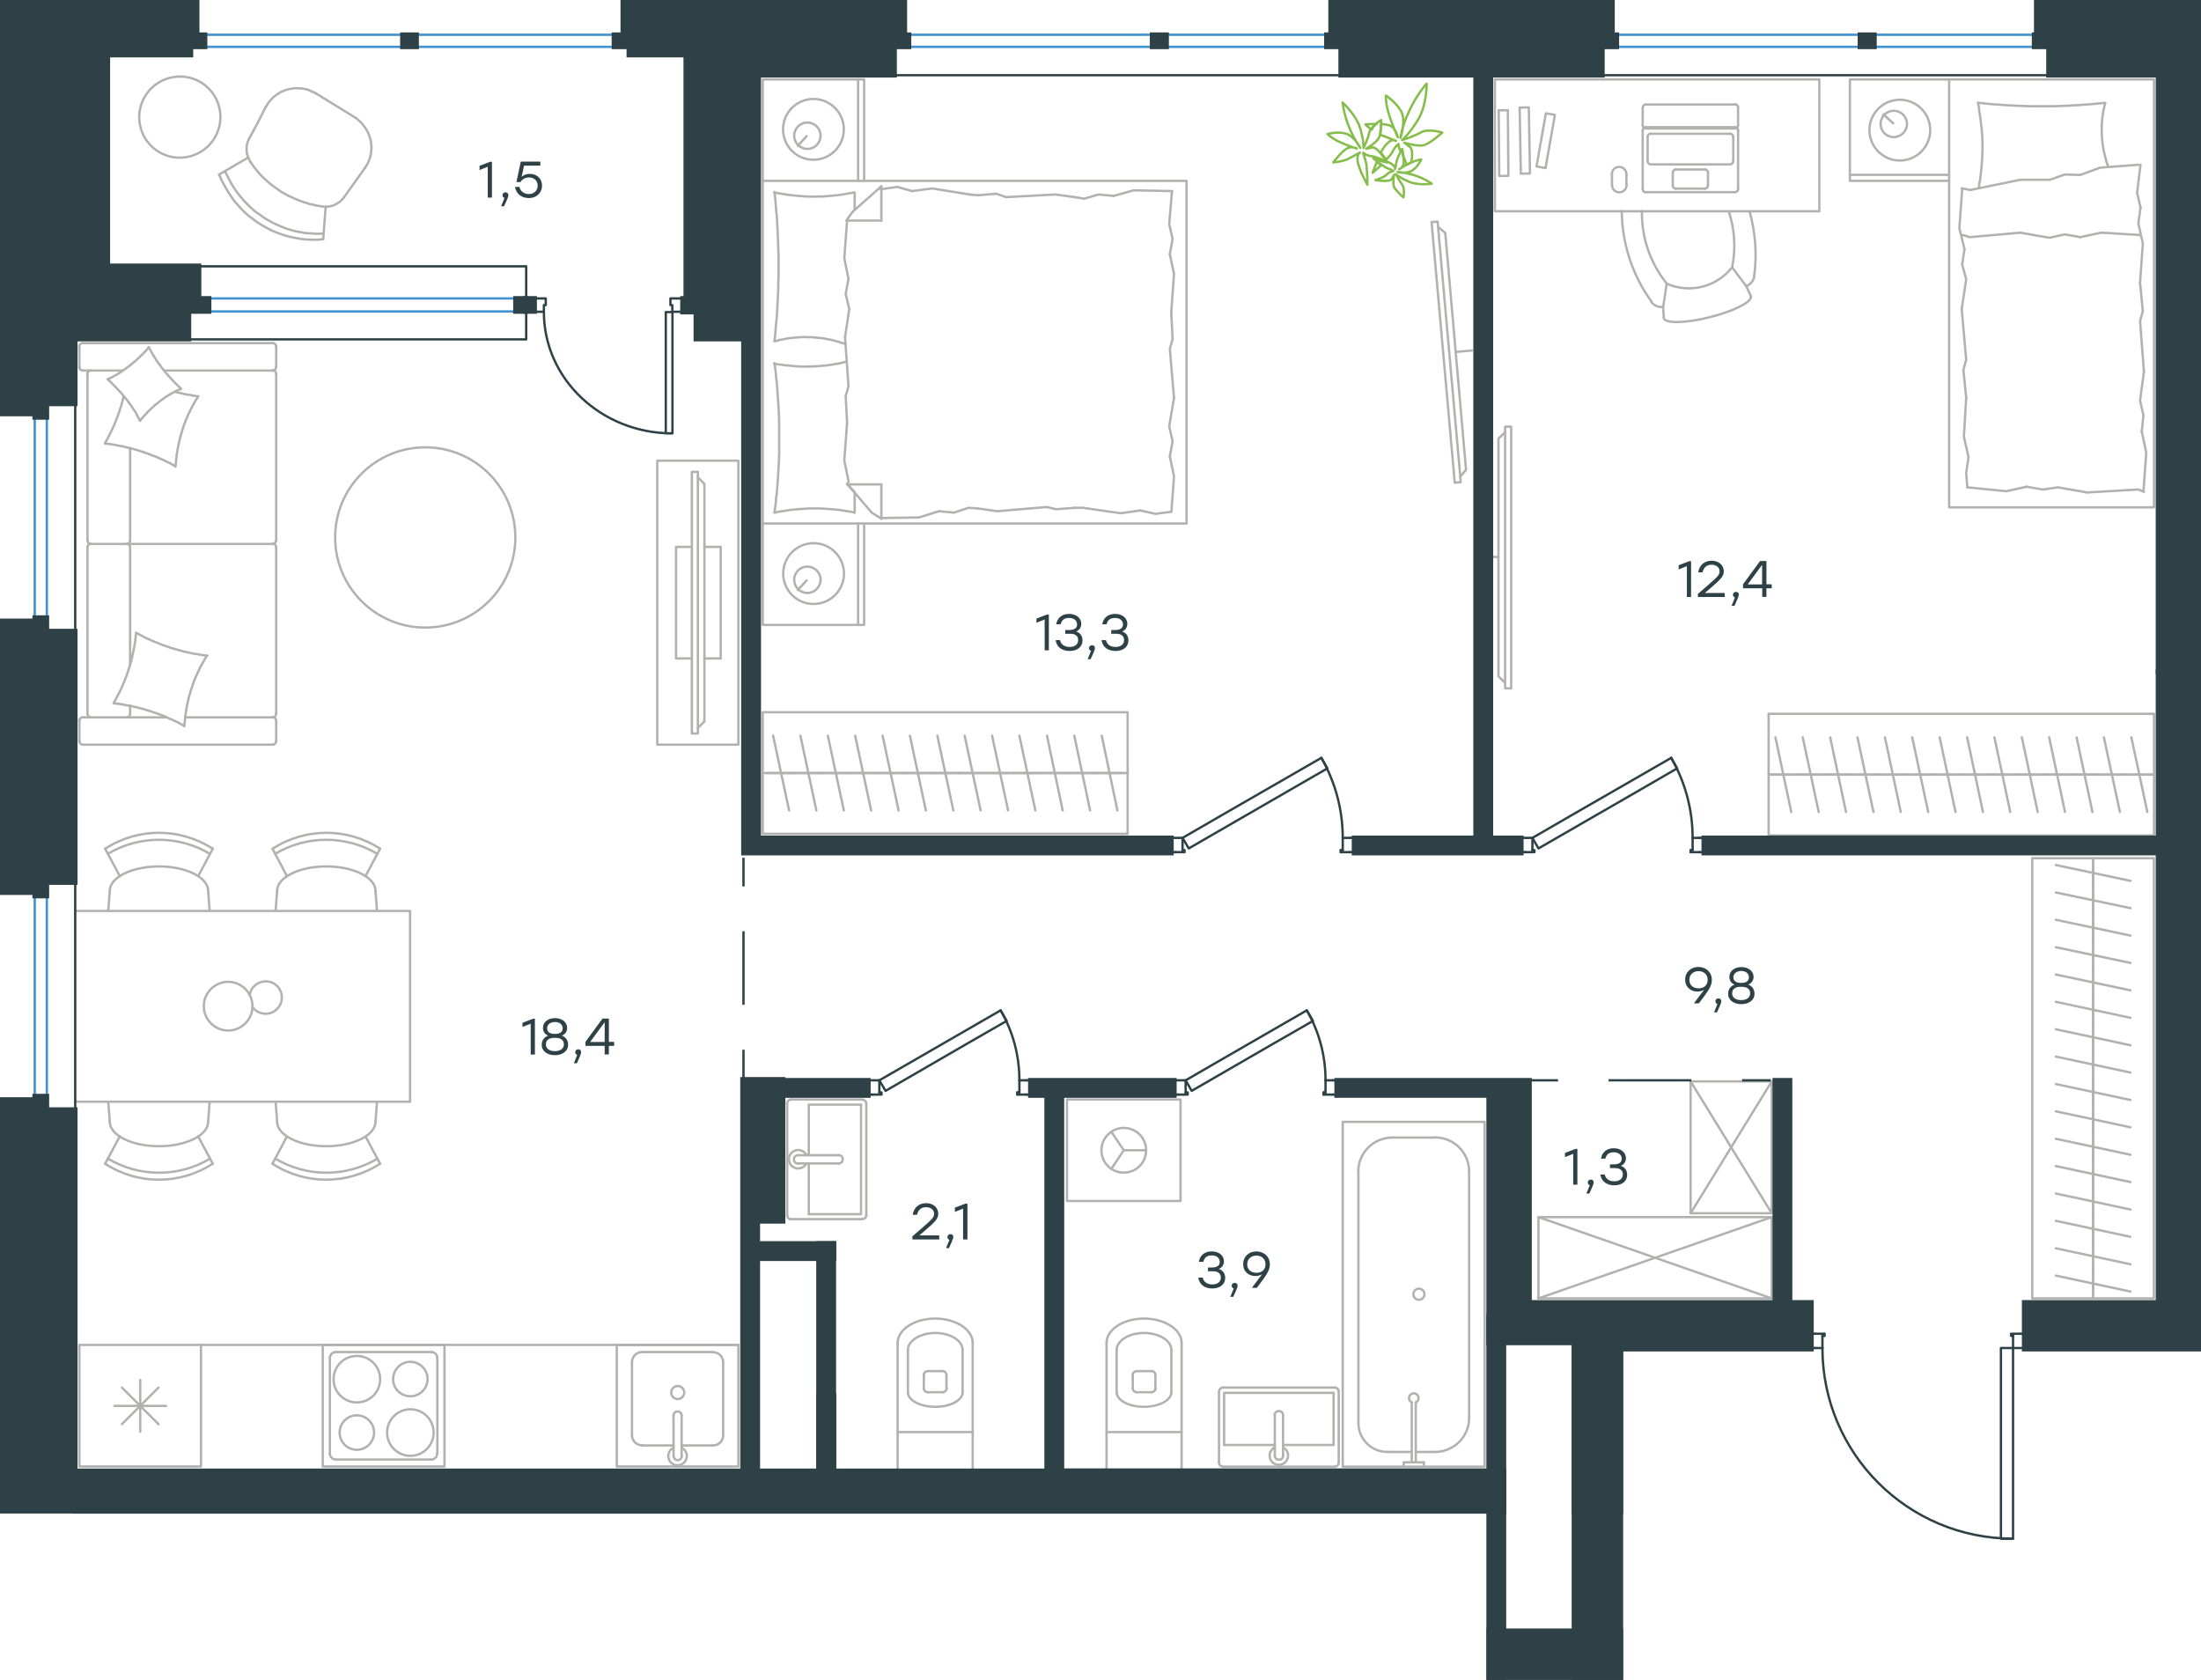<?xml version="1.0" encoding="utf-8"?>
<!-- Generator: Adobe Illustrator 26.5.0, SVG Export Plug-In . SVG Version: 6.00 Build 0)  -->
<svg version="1.1" id="Слой_1" xmlns="http://www.w3.org/2000/svg" xmlns:xlink="http://www.w3.org/1999/xlink" x="0px" y="0px"
	 viewBox="0 0 1419.2 1083.1" style="enable-background:new 0 0 1419.2 1083.1;" xml:space="preserve">
<style type="text/css">
	.st0{fill:none;stroke:#B2B1B0;stroke-width:1.5;stroke-linecap:round;stroke-linejoin:round;stroke-miterlimit:10;}
	.st1{fill:none;stroke:#B2B1B0;stroke-width:1.5;stroke-linecap:round;stroke-linejoin:round;stroke-miterlimit:10;}
	.st2{fill:none;stroke:#B2B1B0;stroke-width:1.5;stroke-linecap:round;stroke-linejoin:round;stroke-miterlimit:10.001;}
	.st3{fill:none;stroke:#B2B1B0;stroke-width:1.5;stroke-linecap:round;stroke-linejoin:round;stroke-miterlimit:10;}
	.st4{fill:none;stroke:#B2B1B0;stroke-width:1.5;stroke-linecap:round;stroke-linejoin:round;stroke-miterlimit:10.001;}
	.st5{fill:none;stroke:#B2B1B0;stroke-width:1.5;stroke-linecap:round;stroke-linejoin:round;stroke-miterlimit:9.998;}
	.st6{fill:none;stroke:#2E4146;stroke-width:1.5;stroke-linecap:round;stroke-linejoin:round;stroke-miterlimit:10;}
	.st7{fill:none;stroke:#3F93D0;stroke-width:1.5;stroke-linecap:round;stroke-linejoin:round;stroke-miterlimit:22.926;}
	.st8{fill:none;stroke:#2E4146;stroke-width:1.5;stroke-linecap:round;stroke-linejoin:round;stroke-miterlimit:22.926;}
	.st9{fill:none;stroke:#2E4146;stroke-width:1.5;stroke-miterlimit:22.926;}
	.st10{enable-background:new    ;}
	.st11{fill:#2E4146;}
	.st12{fill-rule:evenodd;clip-rule:evenodd;fill:#2E4146;stroke:#2E4146;stroke-width:3;stroke-miterlimit:10;}
	.st13{fill:none;stroke:#85BD4A;stroke-width:1.5;stroke-linecap:round;stroke-linejoin:round;stroke-miterlimit:22.926;}
</style>
<g>
	<line class="st0" x1="568.3" y1="334" x2="592.6" y2="333.6"/>
	<polyline class="st0" points="546.2,272.6 544.4,296.9 547.1,310.1 546.7,312.3 	"/>
	<polyline class="st0" points="546.2,142.2 544.4,166.5 547.1,179.8 	"/>
	<polyline class="st0" points="544.9,217.3 547.1,249.1 545.3,255.4 	"/>
	<polyline class="st0" points="547.1,179.8 545.3,189.5 547.6,199.2 544.9,217.3 	"/>
	<line class="st0" x1="545.3" y1="255.4" x2="546.2" y2="272.6"/>
	<polyline class="st0" points="551.1,330.5 549.5,330.1 547.9,329.8 546.3,329.6 544.7,329.3 543.1,329.1 541.5,328.8 539.9,328.6 
		538.2,328.5 536.7,328.3 535,328.2 533.4,328.1 531.8,328 530.2,327.9 528.6,327.8 527,327.8 525.5,327.8 523.8,327.8 522.2,327.8 
		520.5,327.9 518.9,328 517.3,328.1 515.7,328.2 514.1,328.3 512.4,328.5 510.9,328.6 509.2,328.8 507.7,329.1 506.1,329.3 
		504.6,329.6 503,329.8 501.3,330.1 499.8,330.5 	"/>
	<polyline class="st0" points="499.3,330.5 499.6,328.9 499.8,327.5 500,326 500.2,324.5 500.3,323 500.4,321.5 500.6,320 
		500.8,318.6 500.9,317 501.1,315.5 501.2,314.1 501.3,312.5 501.4,311 501.5,309.6 501.6,308 501.7,306.5 501.8,305.1 501.9,303.5 
		502,302 502.1,300.5 502.2,299 502.2,297.5 502.3,296 502.3,294.4 502.4,293 502.4,291.4 502.4,289.9 502.4,288.4 502.4,285.4 
		502.4,282.3 502.4,279.3 502.4,276.3 502.4,273.3 502.3,270.3 502.3,268.8 502.2,267.3 502.2,265.7 502.1,264.3 502,262.7 
		501.9,261.2 501.8,259.7 501.7,258.2 501.6,256.7 501.5,255.2 501.4,253.7 501.3,252.2 501.2,250.7 501.1,249.1 500.9,247.7 
		500.8,246.1 500.6,244.6 500.4,243.1 500.3,241.6 500.2,240.1 500,238.6 499.8,237.1 499.6,235.6 499.3,234.1 	"/>
	<polyline class="st0" points="625.3,125.4 601,121.5 588.2,123.2 	"/>
	<polyline class="st0" points="588.2,123.2 578.5,120.5 568.8,121.9 567.8,121.9 	"/>
	<line class="st0" x1="630.6" y1="125.9" x2="625.3" y2="125.4"/>
	<polyline class="st0" points="692.9,127.1 680.6,125.4 648.7,127.1 642.5,124.9 630.6,125.9 	"/>
	<polyline class="st0" points="755.7,123.2 730.9,122.7 718.1,126.3 	"/>
	<polyline class="st0" points="718.1,126.3 708.3,125.4 699.1,128.1 692.9,127.1 	"/>
	<polyline class="st0" points="698.3,327.4 722.6,330.9 735.3,329.1 	"/>
	<polyline class="st0" points="735.3,329.1 745,331.3 754.8,330 	"/>
	<line class="st0" x1="692.9" y1="327.4" x2="698.3" y2="327.4"/>
	<polyline class="st0" points="630.6,327.8 643,329.6 674.8,326.9 681,328.3 692.9,327.4 	"/>
	<line class="st0" x1="592.6" y1="333.6" x2="605.4" y2="329.6"/>
	<polyline class="st0" points="605.4,329.6 615.2,330.5 624.4,327.4 630.6,327.8 	"/>
	<polyline class="st0" points="499.3,234.5 501.8,234.9 504.4,235.2 505.6,235.4 506.8,235.6 508,235.6 509.2,235.7 510.5,235.9 
		511.7,236 512.9,236.1 514.1,236.2 515.3,236.3 516.5,236.3 517.7,236.3 518.8,236.4 520.5,236.3 522.3,236.3 523.2,236.3 
		524,236.2 524.8,236.2 525.6,236.2 526.6,236.1 527.4,236.1 528.2,236 529,235.9 530,235.8 530.8,235.8 531.6,235.7 532.4,235.6 
		533.3,235.6 534.1,235.4 535,235.3 535.8,235.2 536.7,235.1 537.5,234.9 538.3,234.8 539.1,234.6 540,234.5 540.8,234.4 
		541.6,234.2 542.4,234 543.3,233.8 544.1,233.6 544.9,233.4 545.7,233.3 	"/>
	<polyline class="st0" points="499.3,124.1 501,124.4 502.5,124.7 504.1,124.9 505.7,125.2 507.3,125.5 509,125.7 510.6,125.9 
		512.2,126 513.8,126.2 515.4,126.3 517,126.5 518.6,126.6 520.2,126.7 521.8,126.7 523.4,126.7 525,126.8 526.7,126.7 528.3,126.7 
		530,126.7 531.5,126.6 533.2,126.5 534.7,126.3 536.4,126.2 537.9,126 539.6,125.9 541.1,125.7 542.7,125.5 544.4,125.2 
		545.9,124.9 547.5,124.7 549,124.4 550.6,124.1 	"/>
	<polyline class="st0" points="545.2,221.9 544.4,221.5 543.5,221.2 542.7,221.1 541.9,220.8 541.1,220.5 540.3,220.2 539.5,220.1 
		538.7,219.9 537.9,219.6 537.1,219.4 536.4,219.2 535.6,219 534.7,218.9 534,218.8 533.2,218.6 532.3,218.4 531.6,218.3 
		530.8,218.1 530,218 529.2,217.9 528.4,217.9 527.6,217.8 526.7,217.7 526,217.6 525.2,217.6 524.4,217.5 523.5,217.4 522.7,217.4 
		521.8,217.4 521,217.4 520.1,217.3 519.2,217.3 518,217.3 516.8,217.4 515.6,217.4 514.3,217.5 513.1,217.6 511.8,217.7 
		510.6,217.9 509.3,218 508.1,218.1 506.9,218.4 505.7,218.6 504.6,218.9 503.4,219 502.2,219.3 501,219.7 499.8,220 	"/>
	<polyline class="st0" points="499.3,220 499.7,217 500,214 500.2,211.1 500.5,208 500.8,205 501,202.1 501.2,199.1 501.3,196 
		501.5,193.1 501.6,190.1 501.8,187 501.8,184 501.9,181 502,178 502,174.8 502,171.8 502,169.2 502,166.8 502,164.2 501.9,161.6 
		501.8,159.1 501.7,156.5 501.6,153.9 501.5,151.4 501.4,148.8 501.3,146.2 501.1,143.7 501,141.1 500.8,138.5 500.5,136 
		500.3,133.4 500.1,130.8 500,129.1 499.8,127.2 499.6,125.4 499.3,123.7 	"/>
	<polyline class="st0" points="755.2,201.4 757,176.7 754.3,163.8 	"/>
	<polyline class="st0" points="754.3,163.8 756.1,154.1 753.9,144.4 755.7,123.2 	"/>
	<polyline class="st0" points="755.3,330 757,307 754.3,294.3 	"/>
	<polyline class="st0" points="757,256.6 754.3,224.8 756.1,218.7 	"/>
	<polyline class="st0" points="754.3,294.3 756.1,284.5 753.9,274.8 757,256.6 	"/>
	<line class="st0" x1="756.1" y1="218.7" x2="755.2" y2="201.4"/>
	<line class="st0" x1="568.3" y1="120.1" x2="568.3" y2="142.2"/>
	<polyline class="st0" points="546.2,311.9 562.1,330.5 568.3,334.4 	"/>
	<line class="st0" x1="546.2" y1="142.2" x2="568.3" y2="142.2"/>
	<line class="st0" x1="551.1" y1="330.5" x2="551.1" y2="317.5"/>
	<polyline class="st0" points="568.3,120.1 549.8,136.5 545.7,142.2 	"/>
	<line class="st0" x1="568.3" y1="334.4" x2="568.3" y2="312.3"/>
	<polyline class="st0" points="551.1,317.2 546.2,312.3 568.3,312.3 	"/>
	<line class="st0" x1="551.1" y1="135.3" x2="551.1" y2="124.1"/>
	<line class="st0" x1="520.1" y1="374.2" x2="514.4" y2="380.4"/>
	<path class="st0" d="M520.6,382.3c4.7,0,8.5-3.9,8.5-8.5c0-4.7-3.8-8.5-8.5-8.5c-4.7,0-8.5,3.8-8.5,8.5S515.8,382.3,520.6,382.3z"
		/>
	<ellipse class="st1" cx="524.6" cy="369.8" rx="19.6" ry="19.6"/>
	<line class="st0" x1="520.1" y1="87.8" x2="514.4" y2="94"/>
	<path class="st0" d="M520.6,96c4.7,0,8.5-3.8,8.5-8.5s-3.8-8.5-8.5-8.5c-4.7,0-8.5,3.8-8.5,8.5C512.1,92.1,515.8,96,520.6,96z"/>
	<path class="st0" d="M524.5,103c10.8,0,19.6-8.8,19.6-19.6s-8.8-19.6-19.6-19.6s-19.6,8.8-19.6,19.6
		C504.9,94.3,513.7,103,524.5,103z"/>
	<line class="st0" x1="553.3" y1="337.5" x2="553.3" y2="402.9"/>
	<line class="st0" x1="553.3" y1="51.2" x2="553.3" y2="116.6"/>
	<polyline class="st0" points="491.8,337.5 491.8,402.9 557.2,402.9 557.2,337.5 	"/>
	<polyline class="st0" points="491.8,116.6 491.8,51.2 557.2,51.2 557.2,116.6 	"/>
	<rect x="491.8" y="116.6" class="st0" width="273.3" height="220.9"/>
	<g>
		<line class="st0" x1="938.6" y1="226.9" x2="949.1" y2="226"/>
		<polyline class="st0" points="927.4,146.4 931.9,150.2 945.3,302.9 941.5,307.4 		"/>
		
			<rect x="930.6" y="142.7" transform="matrix(0.996 -8.860423e-02 8.860423e-02 0.996 -16.45 83.522)" class="st2" width="3.9" height="168.7"/>
	</g>
	<line class="st0" x1="494.8" y1="498.4" x2="512.4" y2="498.4"/>
	<line class="st0" x1="508.8" y1="522.5" x2="498.5" y2="474.3"/>
	<line class="st0" x1="512.4" y1="498.4" x2="530.1" y2="498.4"/>
	<line class="st0" x1="526.4" y1="522.5" x2="516.1" y2="474.3"/>
	<line class="st0" x1="530.1" y1="498.4" x2="547.8" y2="498.4"/>
	<line class="st0" x1="544.1" y1="522.5" x2="533.8" y2="474.3"/>
	<line class="st0" x1="547.8" y1="498.4" x2="565.4" y2="498.4"/>
	<line class="st0" x1="561.7" y1="522.5" x2="551.4" y2="474.3"/>
	<line class="st0" x1="565.4" y1="498.4" x2="583.1" y2="498.4"/>
	<line class="st0" x1="579.4" y1="522.5" x2="569.1" y2="474.3"/>
	<line class="st0" x1="583.1" y1="498.4" x2="600.7" y2="498.4"/>
	<line class="st0" x1="597" y1="522.5" x2="586.7" y2="474.3"/>
	<line class="st0" x1="600.7" y1="498.4" x2="618.4" y2="498.4"/>
	<line class="st0" x1="614.7" y1="522.5" x2="604.4" y2="474.3"/>
	<line class="st0" x1="491.8" y1="498.4" x2="727.2" y2="498.4"/>
	<line class="st0" x1="618.4" y1="498.4" x2="636" y2="498.4"/>
	<line class="st0" x1="632.3" y1="522.5" x2="622" y2="474.3"/>
	<line class="st0" x1="636" y1="498.4" x2="653.7" y2="498.4"/>
	<line class="st0" x1="650" y1="522.5" x2="639.7" y2="474.3"/>
	<line class="st0" x1="653.7" y1="498.4" x2="671.3" y2="498.4"/>
	<line class="st0" x1="667.6" y1="522.5" x2="657.3" y2="474.3"/>
	<line class="st0" x1="671.3" y1="498.4" x2="689" y2="498.4"/>
	<line class="st0" x1="685.2" y1="522.5" x2="675.1" y2="474.3"/>
	<line class="st0" x1="689" y1="498.4" x2="706.6" y2="498.4"/>
	<line class="st0" x1="702.9" y1="522.5" x2="692.7" y2="474.3"/>
	<line class="st0" x1="706.6" y1="498.4" x2="724.3" y2="498.4"/>
	<line class="st0" x1="720.5" y1="522.5" x2="710.4" y2="474.3"/>
	<rect x="491.8" y="459.2" class="st0" width="235.3" height="78.4"/>
	<line class="st0" x1="1141.1" y1="499.4" x2="1158.8" y2="499.4"/>
	<line class="st0" x1="1155" y1="523.5" x2="1144.8" y2="475.4"/>
	<line class="st0" x1="1158.8" y1="499.4" x2="1176.4" y2="499.4"/>
	<line class="st0" x1="1172.7" y1="523.5" x2="1162.4" y2="475.4"/>
	<line class="st0" x1="1176.4" y1="499.4" x2="1194.1" y2="499.4"/>
	<line class="st0" x1="1190.3" y1="523.5" x2="1180.1" y2="475.4"/>
	<line class="st0" x1="1194.1" y1="499.4" x2="1211.7" y2="499.4"/>
	<line class="st0" x1="1208" y1="523.5" x2="1197.7" y2="475.4"/>
	<line class="st0" x1="1211.7" y1="499.4" x2="1229.4" y2="499.4"/>
	<line class="st0" x1="1225.6" y1="523.5" x2="1215.4" y2="475.4"/>
	<line class="st0" x1="1229.4" y1="499.4" x2="1247" y2="499.4"/>
	<line class="st0" x1="1243.3" y1="523.5" x2="1233" y2="475.4"/>
	<line class="st0" x1="1247" y1="499.4" x2="1264.7" y2="499.4"/>
	<line class="st0" x1="1260.9" y1="523.5" x2="1250.7" y2="475.4"/>
	<line class="st0" x1="1264.7" y1="499.4" x2="1282.3" y2="499.4"/>
	<line class="st0" x1="1278.6" y1="523.5" x2="1268.4" y2="475.4"/>
	<line class="st0" x1="1140.4" y1="499.4" x2="1388.9" y2="499.4"/>
	<line class="st0" x1="1282.3" y1="499.4" x2="1300" y2="499.4"/>
	<line class="st0" x1="1296.2" y1="523.5" x2="1286" y2="475.4"/>
	<line class="st0" x1="1300" y1="499.4" x2="1317.6" y2="499.4"/>
	<line class="st0" x1="1313.9" y1="523.5" x2="1303.7" y2="475.4"/>
	<line class="st0" x1="1317.6" y1="499.4" x2="1335.3" y2="499.4"/>
	<line class="st0" x1="1331.5" y1="523.5" x2="1321.3" y2="475.4"/>
	<line class="st0" x1="1335.3" y1="499.4" x2="1352.9" y2="499.4"/>
	<line class="st0" x1="1349.2" y1="523.5" x2="1339" y2="475.4"/>
	<line class="st0" x1="1352.9" y1="499.4" x2="1370.5" y2="499.4"/>
	<line class="st0" x1="1366.9" y1="523.5" x2="1356.6" y2="475.4"/>
	<line class="st0" x1="1370.5" y1="499.4" x2="1388.2" y2="499.4"/>
	<line class="st0" x1="1384.6" y1="523.5" x2="1374.3" y2="475.4"/>
	<rect x="1140.4" y="460.2" class="st0" width="248.5" height="78.4"/>
	<line class="st0" x1="102.2" y1="918.2" x2="78.6" y2="894.6"/>
	<line class="st0" x1="78.6" y1="918.2" x2="102.2" y2="894.6"/>
	<line class="st0" x1="107.1" y1="906.4" x2="73.8" y2="906.4"/>
	<line class="st0" x1="90.4" y1="923" x2="90.4" y2="889.7"/>
	<rect x="51.2" y="867.1" class="st0" width="78.4" height="78.4"/>
	<path class="st0" d="M243.3,550.5c-20.3-12.1-45.6-12.1-65.9,0"/>
	<path class="st0" d="M245.1,547.2c-21.1-13.7-48.2-13.7-69.3,0"/>
	<line class="st0" x1="235.7" y1="564.8" x2="245.1" y2="547.2"/>
	<line class="st0" x1="185" y1="564.8" x2="175.7" y2="547.2"/>
	<line class="st0" x1="178.7" y1="574.3" x2="177.7" y2="587.3"/>
	<line class="st0" x1="242.1" y1="574.3" x2="243.1" y2="587.3"/>
	<path class="st0" d="M242.1,574.3c0-8.6-14.2-15.7-31.7-15.7s-31.7,7.1-31.7,15.7"/>
	<path class="st0" d="M177.5,747c20.3,12.1,45.6,12.1,65.9,0"/>
	<path class="st0" d="M175.7,750.3c21.1,13.7,48.2,13.7,69.3,0"/>
	<line class="st0" x1="235.7" y1="732.7" x2="245.1" y2="750.3"/>
	<line class="st0" x1="185" y1="732.7" x2="175.7" y2="750.3"/>
	<line class="st0" x1="178.7" y1="723.3" x2="177.7" y2="710.3"/>
	<line class="st0" x1="242.1" y1="723.3" x2="243.1" y2="710.3"/>
	<path class="st0" d="M178.7,723.3c0,8.6,14.2,15.7,31.7,15.7s31.7-7.1,31.7-15.7"/>
	<path class="st0" d="M69.6,747c20.3,12.1,45.6,12.1,65.9,0"/>
	<path class="st0" d="M67.8,750.3c21.1,13.7,48.2,13.7,69.3,0"/>
	<line class="st0" x1="77.2" y1="732.7" x2="67.8" y2="750.3"/>
	<line class="st0" x1="127.8" y1="732.7" x2="137.2" y2="750.3"/>
	<line class="st0" x1="134.2" y1="723.3" x2="135.2" y2="710.3"/>
	<line class="st0" x1="70.8" y1="723.3" x2="69.8" y2="710.3"/>
	<path class="st0" d="M70.8,723.3c0,8.6,14.2,15.7,31.7,15.7s31.7-7.1,31.7-15.7"/>
	<path class="st0" d="M135.4,550.5c-20.3-12.1-45.6-12.1-65.9,0"/>
	<path class="st0" d="M137.1,547.2c-21.1-13.7-48.2-13.7-69.3,0"/>
	<line class="st0" x1="127.8" y1="564.8" x2="137.2" y2="547.2"/>
	<line class="st0" x1="77.2" y1="564.8" x2="67.8" y2="547.2"/>
	<line class="st0" x1="70.8" y1="574.3" x2="69.8" y2="587.3"/>
	<line class="st0" x1="134.2" y1="574.3" x2="135.2" y2="587.3"/>
	<path class="st0" d="M134.2,574.3c0-8.6-14.2-15.7-31.7-15.7s-31.7,7.1-31.7,15.7"/>
	<path class="st0" d="M162.8,649.3c2.9,4,8.3,5.4,12.8,3.4c4.5-2.1,7-7.1,5.9-11.9c-1.1-4.9-5.5-8.3-10.5-8.1s-9.2,3.8-10,8.7"/>
	<path class="st0" d="M162.8,648.7c0-8.6-7.1-15.7-15.7-15.7s-15.7,7.1-15.7,15.7s7.1,15.7,15.7,15.7S162.8,657.4,162.8,648.7z"/>
	<polyline class="st0" points="48.5,710.3 264.4,710.3 264.4,587.3 48.5,587.3 	"/>
	<line class="st0" x1="107.2" y1="462.5" x2="53.3" y2="462.5"/>
	<line class="st0" x1="83.9" y1="352.8" x2="83.9" y2="428.6"/>
	<line class="st0" x1="79.3" y1="238.9" x2="53.3" y2="238.9"/>
	<polyline class="st0" points="69.5,244.5 70.4,244.1 71.4,243.6 72.3,243.2 73.2,242.6 74.1,242.1 75.1,241.6 76,241.1 76.9,240.5 
		77.7,240 78.6,239.3 79.5,238.8 80.4,238.1 81.2,237.6 82.1,236.9 82.9,236.3 83.8,235.6 84.6,235 85.4,234.3 86.2,233.6 87,233 
		87.8,232.3 88.6,231.5 89.4,230.8 90.1,230.1 90.9,229.3 91.7,228.6 92.4,227.9 93.1,227.1 93.9,226.3 94.6,225.6 95.2,224.7 
		96,223.9 	"/>
	<polyline class="st0" points="112.9,252.6 113.9,252.9 114.8,253.1 115.7,253.3 116.6,253.5 117.5,253.7 118.5,253.9 119.4,254.2 
		120.4,254.4 121.4,254.4 122.3,254.6 123.2,254.8 124.1,255 125.1,255.1 126,255.3 127,255.4 127.8,255.5 	"/>
	<polyline class="st0" points="90.3,271.3 89.8,270.3 89.3,269.4 88.8,268.5 88.3,267.5 87.8,266.6 87.3,265.6 86.7,264.8 
		86.1,263.9 85.5,263 85,262.2 84.3,261.2 83.7,260.4 83.1,259.5 82.5,258.7 81.8,257.8 81.1,257 80.5,256.2 79.8,255.4 79.1,254.5 
		78.4,253.7 77.7,252.9 77,252.2 76.2,251.3 75.5,250.6 74.8,249.8 74,249 73.3,248.3 72.6,247.6 71.8,246.7 71,246 70.3,245.3 
		69.5,244.5 	"/>
	<polyline class="st0" points="118.9,468.1 117.6,467.3 116.2,466.6 115,465.9 113.6,465.2 112.2,464.6 110.8,463.9 109.4,463.4 
		108.1,462.7 106.7,462.1 105.3,461.5 103.9,461 102.5,460.4 101.1,459.9 99.6,459.4 98.2,459 96.8,458.4 95.3,458.1 93.9,457.6 
		92.4,457.1 91,456.8 89.5,456.4 88.1,456 86.6,455.7 85.1,455.3 83.7,455 82.1,454.8 80.6,454.5 79.2,454.2 77.7,453.9 76.2,453.7 
		74.7,453.6 73.2,453.4 74,452.1 74.7,450.7 75.4,449.4 76.1,448.1 76.8,446.8 77.4,445.5 78.1,444.1 78.7,442.7 79.3,441.4 
		79.8,440 80.5,438.6 80.9,437.2 81.5,435.9 82,434.5 82.5,433 82.9,431.6 83.4,430.2 83.9,428.7 84.2,427.3 84.6,425.9 85.1,424.4 
		85.3,422.9 85.7,421.5 86,420 86.3,418.5 86.6,417 86.8,415.5 87.1,414 87.3,412.6 87.4,411 87.6,409.5 87.8,408 	"/>
	<polyline class="st0" points="127.8,255.5 127.4,256.1 127.1,256.7 126.6,257.4 126.2,258 125.9,258.7 125.5,259.3 125.1,260 
		124.8,260.6 124.4,261.2 124,262 123.7,262.6 123.3,263.3 123,263.9 122.7,264.6 122.4,265.3 122,265.9 121.7,266.6 121.4,267.3 
		121.1,268 120.8,268.7 120.5,269.4 120.2,270 119.9,270.8 119.6,271.4 119.4,272.1 119.1,272.9 118.8,273.5 118.6,274.3 118.3,275 
		118.1,275.6 117.9,276.4 117.6,277.1 117.4,277.8 117.2,278.6 117,279.2 116.8,279.9 116.5,280.7 116.3,281.4 116,282.9 
		115.6,284.3 115.3,285.8 115,287.3 114.7,288.7 114.4,290.3 114.2,291.8 113.9,293.2 113.8,294.7 113.6,296.3 113.5,297.7 
		113.3,299.3 113.2,300.8 	"/>
	<polyline class="st0" points="112.9,300.5 111.6,299.8 110.3,299 109,298.4 107.6,297.7 106.2,297 105,296.4 103.6,295.8 
		102.2,295.2 100.8,294.6 99.5,294.1 98,293.5 96.6,293 95.2,292.4 93.8,292 92.4,291.4 90.9,291 89.5,290.5 88.1,290.1 86.7,289.7 
		85.2,289.3 83.8,288.9 82.3,288.6 80.8,288.2 79.4,287.8 77.9,287.6 76.4,287.3 75,287 73.5,286.7 72,286.5 70.6,286.3 69.1,286.1 
		67.6,285.9 68.1,285 68.6,284.1 69.1,283.2 69.6,282.2 70.1,281.3 70.6,280.4 71,279.5 71.5,278.6 71.9,277.7 72.4,276.7 
		72.8,275.8 73.2,274.9 73.7,274 74,273 74.4,272.1 74.8,271.1 75.1,270.2 75.5,269.2 75.9,268.3 76.2,267.3 76.6,266.4 76.9,265.4 
		77.3,264.4 77.5,263.4 77.9,262.4 78.2,261.5 78.4,260.5 78.7,259.5 79,258.5 79.2,257.5 79.5,256.5 79.7,255.5 	"/>
	<polyline class="st0" points="133.6,422.7 133.1,423.3 132.7,423.9 132.3,424.6 131.9,425.2 131.6,425.9 131.2,426.5 130.8,427.1 
		130.5,427.8 130.1,428.5 129.7,429.2 129.3,429.8 129,430.4 128.7,431.2 128.3,431.8 128.1,432.5 127.7,433.2 127.4,433.8 
		127.1,434.5 126.8,435.2 126.5,435.9 126.1,436.6 125.9,437.2 125.6,438 125.3,438.7 125,439.3 124.8,440.1 124.5,440.8 
		124.3,441.5 124,442.2 123.8,442.9 123.6,443.7 123.3,444.3 123.1,445 122.8,445.8 122.7,446.5 122.5,447.2 122.2,448 122,448.7 
		121.6,450.2 121.3,451.6 121,453.1 120.6,454.6 120.4,456 120.1,457.5 119.9,459.1 119.6,460.5 119.4,462 119.3,463.6 119.2,465 
		119,466.6 118.9,468.1 	"/>
	<polyline class="st0" points="96,223.9 96.4,224.9 97,225.8 97.5,226.8 98.1,227.7 98.5,228.6 99.2,229.5 99.7,230.4 100.3,231.3 
		100.8,232.3 101.5,233.1 102,234 102.7,234.8 103.3,235.6 103.9,236.6 104.6,237.4 105.2,238.2 105.9,239 106.5,239.9 107.2,240.7 
		107.9,241.4 108.6,242.3 109.3,243.1 110,243.8 110.7,244.6 111.5,245.4 112.2,246.2 112.9,246.9 113.7,247.7 114.5,248.4 
		115.2,249.1 116,249.9 116.8,250.6 115.9,251.1 114.9,251.5 113.9,251.9 113,252.4 112.1,252.9 111.2,253.3 110.3,253.9 
		109.4,254.4 108.4,255 107.5,255.5 106.7,256.1 105.8,256.7 105,257.3 104,257.9 103.2,258.6 102.4,259.2 101.6,259.9 100.7,260.6 
		99.9,261.2 99.1,262 98.3,262.7 97.5,263.4 96.7,264.2 96,264.9 95.2,265.6 94.5,266.5 93.8,267.2 93,268 92.3,268.8 91.7,269.6 
		90.9,270.4 90.3,271.3 	"/>
	<polyline class="st0" points="87.8,408 89.2,408.7 90.5,409.4 91.8,410.1 93.1,410.8 94.5,411.5 95.9,412.1 97.2,412.7 98.6,413.3 
		100,413.9 101.5,414.5 102.8,415 104.2,415.6 105.7,416.1 107.1,416.6 108.5,417.1 110,417.6 111.4,418.1 112.8,418.4 114.3,418.9 
		115.8,419.3 117.2,419.7 118.7,420.1 120.2,420.4 121.6,420.7 123.1,421 124.6,421.4 126,421.6 127.5,421.8 129.1,422.1 
		130.5,422.3 132,422.6 133.6,422.7 	"/>
	<path class="st0" d="M81.7,350.7c1.2,0,2.2-1,2.2-2.2"/>
	<line class="st0" x1="83.9" y1="348.5" x2="83.9" y2="288.9"/>
	<path class="st0" d="M81.7,462.5c1.2,0,2.2-1,2.2-2.2"/>
	<path class="st0" d="M83.9,352.8c0-1.2-1-2.2-2.2-2.2"/>
	<line class="st0" x1="83.9" y1="455" x2="83.9" y2="460.3"/>
	<path class="st0" d="M58.5,238.9c-1.2,0-2.2,1-2.2,2.2"/>
	<path class="st0" d="M178.1,241c0-1.2-1-2.2-2.2-2.2"/>
	<path class="st0" d="M56.4,348.5c0,1.2,1,2.2,2.2,2.2"/>
	<path class="st0" d="M175.8,350.7c1.2,0,2.2-1,2.2-2.2"/>
	<line class="st0" x1="56.4" y1="348.5" x2="56.4" y2="241"/>
	<line class="st0" x1="178.1" y1="241" x2="178.1" y2="348.5"/>
	<path class="st0" d="M56.4,460.3c0,1.2,1,2.2,2.2,2.2"/>
	<path class="st0" d="M175.8,462.5c1.2,0,2.2-1,2.2-2.2"/>
	<path class="st0" d="M53.3,462.5c-1.2,0-2.2,1-2.2,2.2"/>
	<path class="st0" d="M58.5,350.7c-1.2,0-2.2,1-2.2,2.2"/>
	<path class="st0" d="M178.1,352.8c0-1.2-1-2.2-2.2-2.2"/>
	<path class="st0" d="M178.1,223.4c0-1.2-1-2.2-2.2-2.2"/>
	<path class="st0" d="M175.8,238.9c1.2,0,2.2-1,2.2-2.2"/>
	<path class="st0" d="M53.3,221.2c-1.2,0-2.2,1-2.2,2.2"/>
	<path class="st0" d="M51.2,236.7c0,1.2,1,2.2,2.2,2.2"/>
	<path class="st0" d="M51.2,477.9c0,1.2,1,2.2,2.2,2.2"/>
	<path class="st0" d="M178.1,464.6c0-1.2-1-2.2-2.2-2.2"/>
	<path class="st0" d="M175.8,480.1c1.2,0,2.2-1,2.2-2.2"/>
	<line class="st0" x1="56.4" y1="352.8" x2="56.4" y2="460.3"/>
	<line class="st0" x1="175.8" y1="350.7" x2="58.5" y2="350.7"/>
	<line class="st0" x1="178.1" y1="460.3" x2="178.1" y2="352.8"/>
	<line class="st0" x1="53.3" y1="221.2" x2="175.8" y2="221.2"/>
	<line class="st0" x1="178.1" y1="223.4" x2="178.1" y2="236.7"/>
	<line class="st0" x1="175.8" y1="238.9" x2="105.9" y2="238.9"/>
	<line class="st0" x1="51.2" y1="236.7" x2="51.2" y2="223.4"/>
	<line class="st0" x1="119.6" y1="462.5" x2="175.8" y2="462.5"/>
	<line class="st0" x1="178.1" y1="464.6" x2="178.1" y2="478"/>
	<line class="st0" x1="175.8" y1="480.1" x2="53.3" y2="480.1"/>
	<line class="st0" x1="51.2" y1="478" x2="51.2" y2="464.6"/>
	<line class="st0" x1="414" y1="931.9" x2="434.3" y2="931.9"/>
	<circle class="st0" cx="437" cy="897.8" r="4.2"/>
	<path class="st0" d="M439.5,912.6c0-1.5-1.2-2.6-2.6-2.6c-1.5,0-2.7,1.2-2.7,2.6"/>
	<line class="st0" x1="434.3" y1="938.7" x2="434.3" y2="912.6"/>
	<path class="st0" d="M434.3,938.7c0,1.5,1.2,2.7,2.7,2.7s2.6-1.2,2.6-2.7"/>
	<line class="st0" x1="439.5" y1="938.7" x2="439.5" y2="912.6"/>
	<path class="st0" d="M434.3,933.4c-2.5,1.2-3.9,4-3.2,6.7c0.6,2.7,3,4.6,5.8,4.6c2.8,0,5.1-1.9,5.8-4.6c0.7-2.7-0.7-5.5-3.2-6.7"/>
	<path class="st0" d="M407.5,925.3c0,3.6,2.9,6.5,6.5,6.5"/>
	<path class="st0" d="M459.8,931.9c3.6,0,6.5-2.9,6.5-6.5"/>
	<path class="st0" d="M414,871.7c-3.6,0-6.5,2.9-6.5,6.5"/>
	<path class="st0" d="M466.3,878.3c0-3.6-2.9-6.5-6.5-6.5"/>
	<line class="st0" x1="407.5" y1="925.3" x2="407.5" y2="878.3"/>
	<line class="st0" x1="414" y1="871.7" x2="459.8" y2="871.7"/>
	<line class="st0" x1="466.3" y1="878.3" x2="466.3" y2="925.3"/>
	<line class="st0" x1="459.8" y1="931.9" x2="439.5" y2="931.9"/>
	<rect x="397.7" y="867.1" class="st0" width="78.4" height="78.4"/>
	<path class="st0" d="M230.1,904.2c8.3,0,15-6.7,15-15s-6.7-15-15-15s-15,6.7-15,15C215,897.4,221.8,904.2,230.1,904.2z"/>
	<path class="st0" d="M230.1,934.7c6.1,0,11.1-5,11.1-11.1s-5-11.1-11.1-11.1s-11.1,5-11.1,11.1S223.9,934.7,230.1,934.7z"/>
	<path class="st0" d="M264.6,938.6c8.3,0,15-6.7,15-15s-6.7-15-15-15s-15,6.7-15,15C249.6,931.9,256.3,938.6,264.6,938.6z"/>
	<path class="st0" d="M264.6,900.2c6.1,0,11.1-5,11.1-11.1s-5-11.1-11.1-11.1s-11.1,5-11.1,11.1
		C253.4,895.3,258.5,900.2,264.6,900.2z"/>
	<path class="st0" d="M212.7,937.1c0,2.2,1.7,3.9,3.9,3.9"/>
	<path class="st0" d="M216.6,871.7c-2.2,0-3.9,1.7-3.9,3.9"/>
	<path class="st0" d="M278,941c2.2,0,3.9-1.7,3.9-3.9"/>
	<path class="st0" d="M282,875.6c0-2.2-1.7-3.9-3.9-3.9"/>
	<line class="st0" x1="212.7" y1="937.1" x2="212.7" y2="875.6"/>
	<line class="st0" x1="278" y1="941" x2="216.6" y2="941"/>
	<line class="st0" x1="282" y1="875.6" x2="282" y2="937.1"/>
	<line class="st0" x1="216.6" y1="871.7" x2="278" y2="871.7"/>
	<rect x="208.1" y="867.1" class="st0" width="78.5" height="78.4"/>
	<path class="st0" d="M1116.9,172.4c2.4-12.1,1.7-24.5-2.2-36.2"/>
	<path class="st0" d="M1126,184.5c2.8-1.1,4.8-3.6,5.2-6.6"/>
	<path class="st0" d="M1131.1,177.9c1.9-13.9,0.8-28.2-3-41.7"/>
	<path class="st0" d="M1064.7,194.5c1.7,2.5,4.7,3.8,7.7,3.4"/>
	<path class="st0" d="M1045.7,136.1c0.2,20.9,6.8,41.3,19.1,58.2"/>
	<path class="st0" d="M1058.7,136.1c-0.3,17,5.4,33.6,16.1,46.8"/>
	<path class="st0" d="M1072.8,205.1c0.9,3.6,14.2,3.3,29.7-0.6s27.4-9.9,26.5-13.5"/>
	<line class="st0" x1="1126" y1="184.5" x2="1129" y2="191.1"/>
	<polyline class="st0" points="1074.7,182.9 1072.4,197.9 1072.8,205.1 	"/>
	<line class="st0" x1="1116.9" y1="172.4" x2="1126" y2="184.5"/>
	<path class="st0" d="M1074.7,182.9c14.8,6.5,32.1,2.2,42.1-10.5"/>
	
		<rect x="979.4" y="88.1" transform="matrix(0.174 -0.985 0.985 0.174 733.543 1056.702)" class="st3" width="34.8" height="5.9"/>
	
		<rect x="966.5" y="71.1" transform="matrix(1 -8.219214e-03 8.219214e-03 1 -0.726 7.971)" class="st4" width="5.9" height="42.3"/>
	
		<rect x="980.1" y="69.3" transform="matrix(1 -1.744173e-02 1.744173e-02 1 -1.431 17.159)" class="st5" width="5.9" height="42.6"/>
	<path class="st0" d="M1039.4,119.3c0,2.6,2.1,4.7,4.7,4.7c2.6,0,4.7-2.1,4.7-4.7"/>
	<path class="st0" d="M1048.7,112.3c0-2.6-2.1-4.7-4.7-4.7s-4.7,2.1-4.7,4.7"/>
	<line class="st0" x1="1059.2" y1="83.9" x2="1059.2" y2="122.1"/>
	<line class="st0" x1="1120.7" y1="83.9" x2="1120.7" y2="122.1"/>
	<line class="st0" x1="1059.2" y1="69.2" x2="1059.2" y2="80.9"/>
	<line class="st0" x1="1120.7" y1="69.2" x2="1120.7" y2="80.9"/>
	<path class="st0" d="M1059.2,80.9c0,1,0.8,1.8,1.8,1.8"/>
	<path class="st0" d="M1118.9,82.8c1,0,1.8-0.8,1.8-1.8"/>
	<path class="st0" d="M1061.1,67.4c-1,0-1.8,0.8-1.8,1.8"/>
	<path class="st0" d="M1120.7,69.2c0-0.6-0.2-1-0.6-1.4c-0.4-0.4-0.8-0.6-1.4-0.5"/>
	<line class="st0" x1="1061.1" y1="82.8" x2="1118.9" y2="82.8"/>
	<line class="st0" x1="1118.8" y1="67.4" x2="1061.1" y2="67.4"/>
	<line class="st0" x1="1039.4" y1="112.3" x2="1039.4" y2="119.3"/>
	<line class="st0" x1="1048.7" y1="119.3" x2="1048.7" y2="112.3"/>
	<path class="st0" d="M1078.6,119.7c0,1.1,0.9,1.9,1.9,1.9"/>
	<path class="st0" d="M1080.5,109.3c-1.1,0-1.9,0.9-1.9,1.9"/>
	<path class="st0" d="M1101.3,111.2c0-1.1-0.9-1.9-1.9-1.9"/>
	<path class="st0" d="M1099.3,121.6c1.1,0,1.9-0.9,1.9-1.9"/>
	<line class="st0" x1="1078.6" y1="111.2" x2="1078.6" y2="119.7"/>
	<line class="st0" x1="1080.5" y1="121.6" x2="1099.4" y2="121.6"/>
	<line class="st0" x1="1101.3" y1="119.7" x2="1101.3" y2="111.2"/>
	<line class="st0" x1="1099.4" y1="109.3" x2="1080.5" y2="109.3"/>
	<path class="st0" d="M1062.4,104c0,1.1,0.9,1.9,1.9,1.9"/>
	<path class="st0" d="M1064.3,86.2c-1.1,0-1.9,0.9-1.9,1.9"/>
	<path class="st0" d="M1117.6,88.2c0-1.1-0.9-1.9-1.9-1.9"/>
	<path class="st0" d="M1115.6,106c1.1,0,1.9-0.9,1.9-1.9"/>
	<line class="st0" x1="1062.4" y1="88.2" x2="1062.4" y2="104"/>
	<line class="st0" x1="1064.3" y1="106" x2="1115.6" y2="106"/>
	<line class="st0" x1="1117.6" y1="104" x2="1117.6" y2="88.2"/>
	<line class="st0" x1="1115.6" y1="86.2" x2="1064.3" y2="86.2"/>
	<path class="st0" d="M1059.2,122.1c0,1,0.8,1.8,1.8,1.8"/>
	<path class="st0" d="M1118.9,123.8c1,0,1.8-0.8,1.8-1.8"/>
	<path class="st0" d="M1061.1,82c-1,0-1.8,0.8-1.8,1.8"/>
	<path class="st0" d="M1120.7,83.9c0-0.6-0.2-1-0.6-1.4c-0.4-0.4-0.8-0.6-1.4-0.5"/>
	<line class="st0" x1="1061.1" y1="123.9" x2="1118.9" y2="123.9"/>
	<line class="st0" x1="1118.8" y1="82" x2="1061.1" y2="82"/>
	<rect x="963.9" y="51.2" class="st0" width="209.2" height="85"/>
	<line class="st0" x1="966.2" y1="359.1" x2="961.3" y2="359.1"/>
	<polyline class="st0" points="970.5,440.3 966.2,436 966.2,282.8 970.5,278.7 	"/>
	<rect x="970.5" y="275.1" class="st0" width="3.9" height="168.7"/>
	<polyline class="st0" points="1275.4,66.3 1275.7,67.9 1276,69.6 1276.2,71.4 1276.5,73 1276.7,74.8 1277,76.5 1277.2,78.3 
		1277.4,80 1277.6,81.7 1277.8,83.4 1277.9,85.1 1278,86.1 1278.1,86.9 1278.1,87.7 1278.2,88.6 1278.2,89.5 1278.2,90.3 
		1278.3,91.1 1278.3,92 1278.3,92.8 1278.3,93.7 1278.3,95.5 1278.3,97.2 1278.2,99.1 1278.1,100.8 1278.1,102.7 1277.9,104.4 
		1277.8,106.2 1277.7,107.1 1277.6,108 1277.6,108.9 1277.5,109.7 1277.4,110.6 1277.3,111.5 1277.2,112.3 1277.1,113.1 1277,114 
		1276.9,114.9 1276.8,115.7 1276.6,116.4 1276.5,117.2 1276.3,118.1 1276.2,118.8 1276.1,119.6 1276,120.4 1275.8,121.1 	"/>
	<polyline class="st0" points="1359.3,107.6 1359.1,106.9 1358.9,106.1 1358.6,105.4 1358.4,104.7 1358.1,103.9 1358,103.2 
		1357.8,102.5 1357.6,101.7 1357.4,101 1357.2,100.3 1357,99.5 1356.9,98.8 1356.7,98.1 1356.5,97.3 1356.4,96.6 1356.2,95.8 
		1356.1,95 1356,94.3 1355.8,93.6 1355.8,92.8 1355.7,92.1 1355.6,91.4 1355.5,90.6 1355.5,89.8 1355.4,89.1 1355.3,88.4 
		1355.3,87.6 1355.2,86.8 1355.2,86.1 1355.2,85.3 1355.2,84.6 1355.2,83.8 1355.2,82.7 1355.2,81.6 1355.2,80.5 1355.3,79.3 
		1355.4,78.2 1355.5,77.1 1355.6,76 1355.8,74.9 1355.9,73.8 1356,72.7 1356.3,71.6 1356.5,70.5 1356.7,69.5 1356.9,68.4 
		1357.2,67.3 1357.5,66.3 1354.9,66.5 1352.4,66.8 1349.9,67 1347.3,67.3 1344.7,67.4 1342.2,67.6 1339.6,67.8 1337,67.9 
		1334.6,68.1 1332,68.2 1329.3,68.3 1326.8,68.4 1324.2,68.5 1321.6,68.5 1319,68.5 1316.4,68.5 1313.8,68.5 1311.3,68.5 
		1308.8,68.5 1306.2,68.4 1303.7,68.3 1301.1,68.2 1298.4,68.1 1295.9,67.9 1293.3,67.8 1290.7,67.6 1288.2,67.4 1285.6,67.3 
		1283,67 1280.5,66.8 1278,66.5 1275.4,66.3 	"/>
	<polyline class="st0" points="1341.3,112.8 1354.1,108.1 1379.1,106.2 	"/>
	<polyline class="st0" points="1264.9,121.4 1270.4,122.5 1302.7,115.9 	"/>
	<polyline class="st0" points="1302.7,115.9 1321.8,115.9 1331.4,112.5 1341.3,112.8 	"/>
	<polyline class="st0" points="1380.2,106.2 1378,124.3 1380.2,133.8 	"/>
	<polyline class="st0" points="1306.8,313.8 1293.6,316.7 1268.5,314.2 	"/>
	<polyline class="st0" points="1382.4,317.1 1378.8,315.6 1345.7,317.5 	"/>
	<polyline class="st0" points="1345.7,317.5 1327,314.2 1317.1,315.6 1306.8,313.8 	"/>
	<polyline class="st0" points="1269.3,294.7 1266.3,281.5 1267.8,256.5 	"/>
	<polyline class="st0" points="1268.5,314.2 1267.8,305 1269.3,294.7 	"/>
	<polyline class="st0" points="1266.7,160.6 1263.4,147.1 1265.2,122.1 	"/>
	<polyline class="st0" points="1266,238.5 1267.8,231.9 1264.9,199.2 	"/>
	<polyline class="st0" points="1264.9,199.2 1267.8,180.1 1265.2,170.5 1266.7,160.6 	"/>
	<line class="st0" x1="1267.8" y1="256.5" x2="1266" y2="238.5"/>
	<polyline class="st0" points="1380.2,133.8 1378.8,144.1 1381.7,157 1379.9,182.3 	"/>
	<polyline class="st0" points="1381,278.1 1383.9,291.8 1382.1,316.7 	"/>
	<polyline class="st0" points="1381.7,200.7 1379.9,206.9 1382.4,239.6 	"/>
	<polyline class="st0" points="1382.4,239.6 1379.9,258.3 1382.1,267.8 1381,278.1 	"/>
	<line class="st0" x1="1379.9" y1="182.3" x2="1381.7" y2="200.7"/>
	<polyline class="st0" points="1341.3,152.9 1354.8,150 1379.9,151.5 	"/>
	<polyline class="st0" points="1265.6,151.5 1270,152.9 1302.7,150 	"/>
	<polyline class="st0" points="1302.7,150 1321.5,153.3 1331.4,151.1 1341.3,152.9 	"/>
	<line class="st0" x1="1220.7" y1="79.5" x2="1214.4" y2="73.7"/>
	<path class="st0" d="M1229.6,79.9c0-4.7-3.8-8.5-8.5-8.5s-8.5,3.8-8.5,8.5s3.8,8.5,8.5,8.5C1225.7,88.4,1229.6,84.6,1229.6,79.9z"
		/>
	<rect x="1256.8" y="51.2" class="st0" width="132.1" height="275.9"/>
	<path class="st0" d="M1244.6,83.9c0-10.8-8.8-19.6-19.6-19.6s-19.6,8.8-19.6,19.6s8.8,19.6,19.6,19.6S1244.6,94.7,1244.6,83.9z"/>
	<line class="st0" x1="1192.8" y1="112.7" x2="1256.8" y2="112.7"/>
	<polyline class="st0" points="1256.8,51.2 1192.8,51.2 1192.8,116.6 1256.8,116.6 	"/>
	<line class="st0" x1="1349.6" y1="554" x2="1349.6" y2="571.6"/>
	<line class="st0" x1="1373.7" y1="567.9" x2="1325.6" y2="557.7"/>
	<line class="st0" x1="1349.6" y1="571.6" x2="1349.6" y2="589.3"/>
	<line class="st0" x1="1373.7" y1="585.5" x2="1325.6" y2="575.4"/>
	<line class="st0" x1="1349.6" y1="589.3" x2="1349.6" y2="606.9"/>
	<line class="st0" x1="1373.7" y1="603.2" x2="1325.6" y2="593"/>
	<line class="st0" x1="1349.6" y1="606.9" x2="1349.6" y2="624.6"/>
	<line class="st0" x1="1373.7" y1="620.8" x2="1325.6" y2="610.7"/>
	<line class="st0" x1="1349.6" y1="624.6" x2="1349.6" y2="642.2"/>
	<line class="st0" x1="1373.7" y1="638.5" x2="1325.6" y2="628.3"/>
	<line class="st0" x1="1349.6" y1="642.2" x2="1349.6" y2="659.9"/>
	<line class="st0" x1="1373.7" y1="656.2" x2="1325.6" y2="645.9"/>
	<line class="st0" x1="1349.6" y1="659.9" x2="1349.6" y2="677.5"/>
	<line class="st0" x1="1373.7" y1="673.9" x2="1325.6" y2="663.6"/>
	<line class="st0" x1="1349.6" y1="677.5" x2="1349.6" y2="695.2"/>
	<line class="st0" x1="1373.7" y1="691.5" x2="1325.6" y2="681.2"/>
	<line class="st0" x1="1349.6" y1="695.2" x2="1349.6" y2="712.8"/>
	<line class="st0" x1="1373.7" y1="709.2" x2="1325.6" y2="698.9"/>
	<line class="st0" x1="1349.6" y1="712.8" x2="1349.6" y2="730.5"/>
	<line class="st0" x1="1373.7" y1="726.8" x2="1325.6" y2="716.5"/>
	<line class="st0" x1="1349.6" y1="553.3" x2="1349.6" y2="837.1"/>
	<line class="st0" x1="1349.6" y1="730.5" x2="1349.6" y2="748.1"/>
	<line class="st0" x1="1373.7" y1="744.5" x2="1325.6" y2="734.2"/>
	<line class="st0" x1="1349.6" y1="748.1" x2="1349.6" y2="765.8"/>
	<line class="st0" x1="1373.7" y1="762.1" x2="1325.6" y2="751.8"/>
	<line class="st0" x1="1349.6" y1="765.8" x2="1349.6" y2="783.5"/>
	<line class="st0" x1="1373.7" y1="779.8" x2="1325.6" y2="769.5"/>
	<line class="st0" x1="1349.6" y1="783.5" x2="1349.6" y2="801.1"/>
	<line class="st0" x1="1373.7" y1="797.4" x2="1325.6" y2="787.1"/>
	<line class="st0" x1="1349.6" y1="801.1" x2="1349.6" y2="818.8"/>
	<line class="st0" x1="1373.7" y1="815.1" x2="1325.6" y2="804.8"/>
	<line class="st0" x1="1349.6" y1="818.8" x2="1349.6" y2="836.4"/>
	<line class="st0" x1="1373.7" y1="832.7" x2="1325.6" y2="822.4"/>
	<rect x="1310.4" y="553.3" class="st0" width="78.4" height="283.8"/>
	<rect x="423.8" y="297" class="st0" width="52.3" height="183.1"/>
	<line class="st0" x1="464.7" y1="352.6" x2="454.2" y2="352.6"/>
	<line class="st0" x1="464.7" y1="424.5" x2="454.2" y2="424.5"/>
	<polyline class="st0" points="450,469.3 454.2,465.2 454.2,312 450,307.7 	"/>
	<rect x="446.1" y="304.2" class="st0" width="3.9" height="168.7"/>
	<polyline class="st0" points="446.1,424.5 435.9,424.5 435.9,352.6 446.1,352.6 	"/>
	<line class="st0" x1="464.7" y1="352.6" x2="464.7" y2="424.5"/>
	<path class="st0" d="M274.2,288.4c-32.1,0-58.1,26-58.1,58.1s26,58.1,58.1,58.1s58.1-26,58.1-58.1
		C332.3,314.4,306.3,288.4,274.2,288.4z"/>
	<line class="st0" x1="1142.4" y1="784.7" x2="992" y2="837.1"/>
	<polyline class="st0" points="992,837.1 992,784.7 1142.4,837.1 	"/>
	<polyline class="st0" points="992,784.7 1142.4,784.7 1142.4,837.1 992,837.1 	"/>
	<line class="st0" x1="1142.4" y1="782.2" x2="1090.1" y2="697.2"/>
	<polyline class="st0" points="1090.1,697.2 1142.4,697.2 1090.1,782.2 	"/>
	<polyline class="st0" points="1142.4,697.2 1142.4,782.2 1090.1,782.2 1090.1,697.2 	"/>
	<line class="st0" x1="894.6" y1="936.1" x2="910.3" y2="936.1"/>
	<path class="st0" d="M912.9,904.2c1.3-0.6,2-2,1.7-3.5c-0.3-1.4-1.6-2.4-3-2.4c-1.4,0-2.7,1-3,2.4c-0.3,1.4,0.4,2.8,1.7,3.5"/>
	<line class="st0" x1="910.3" y1="942.8" x2="910.3" y2="904.2"/>
	<line class="st0" x1="912.9" y1="942.8" x2="912.9" y2="904.2"/>
	<line class="st0" x1="918.1" y1="942.8" x2="918.1" y2="945.6"/>
	<polyline class="st0" points="918.1,942.8 905.1,942.8 905.1,945.6 	"/>
	<path class="st0" d="M914.9,838c2,0,3.6-1.7,3.6-3.6s-1.7-3.6-3.6-3.6c-1.9,0-3.6,1.7-3.6,3.6S912.9,838,914.9,838z"/>
	<path class="st0" d="M875.9,917.4c0,10.4,8.3,18.7,18.7,18.7"/>
	<path class="st0" d="M925.3,936.1c12.1,0,22-9.8,22-22"/>
	<path class="st0" d="M897.8,733.4c-12.1,0-22,9.8-22,22"/>
	<path class="st0" d="M947.3,755.3c0-12.1-9.8-22-22-22"/>
	<line class="st0" x1="925.3" y1="936.1" x2="912.9" y2="936.1"/>
	<line class="st0" x1="875.9" y1="917.4" x2="875.9" y2="755.3"/>
	<line class="st0" x1="897.8" y1="733.4" x2="925.3" y2="733.4"/>
	<line class="st0" x1="947.3" y1="755.3" x2="947.3" y2="914.1"/>
	<rect x="865.8" y="723.3" class="st0" width="91.5" height="222.3"/>
	<line class="st0" x1="822" y1="931.6" x2="789.3" y2="931.6"/>
	<polyline class="st0" points="827.3,931.6 859.9,931.6 859.9,898 	"/>
	<polyline class="st0" points="859.9,898 789.3,898 789.3,931.6 	"/>
	<path class="st0" d="M788.7,894.6c-1.5,0-2.6,1.2-2.6,2.6"/>
	<path class="st0" d="M863.2,897.2c0-1.5-1.2-2.6-2.6-2.6"/>
	<path class="st0" d="M786,942.9c0,1.5,1.2,2.7,2.6,2.7"/>
	<path class="st0" d="M860.6,945.6c1.5,0,2.6-1.2,2.6-2.7"/>
	<path class="st0" d="M827.3,912.3c0-1.5-1.2-2.6-2.7-2.6s-2.7,1.2-2.7,2.6"/>
	<line class="st0" x1="822" y1="938.5" x2="822" y2="912.4"/>
	<path class="st0" d="M822,938.5c0,1.5,1.2,2.6,2.7,2.6s2.7-1.2,2.7-2.6"/>
	<line class="st0" x1="827.3" y1="938.5" x2="827.3" y2="912.4"/>
	<path class="st0" d="M822,933.1c-2.5,1.2-3.8,4-3.2,6.7s3,4.6,5.8,4.6s5.1-1.9,5.8-4.6s-0.7-5.5-3.2-6.7"/>
	<line class="st0" x1="786" y1="942.9" x2="786" y2="897.2"/>
	<line class="st0" x1="788.7" y1="894.6" x2="860.6" y2="894.6"/>
	<line class="st0" x1="863.2" y1="897.2" x2="863.2" y2="942.9"/>
	<line class="st0" x1="860.6" y1="945.6" x2="788.7" y2="945.6"/>
	<path class="st0" d="M598.3,884c-1.5,0-2.7,1.2-2.7,2.7"/>
	<path class="st0" d="M610.3,886.6c0-1.5-1.2-2.7-2.7-2.7"/>
	<path class="st0" d="M595.6,895c0,1.5,1.2,2.6,2.7,2.6"/>
	<path class="st0" d="M607.7,897.6c1.5,0,2.7-1.2,2.7-2.6"/>
	<line class="st0" x1="595.7" y1="895" x2="595.7" y2="886.6"/>
	<line class="st0" x1="598.3" y1="884" x2="607.7" y2="884"/>
	<line class="st0" x1="610.3" y1="886.6" x2="610.3" y2="895"/>
	<line class="st0" x1="607.7" y1="897.6" x2="598.3" y2="897.6"/>
	<path class="st0" d="M585.4,897.6c0,5.2,7.9,9.4,17.7,9.4c9.7,0,17.6-4.2,17.6-9.4"/>
	<line class="st0" x1="585.4" y1="870.4" x2="585.4" y2="897.6"/>
	<path class="st0" d="M620.7,870.4c0-6.1-7.9-11-17.6-11c-9.7,0-17.7,5-17.7,11"/>
	<line class="st0" x1="620.7" y1="870.4" x2="620.7" y2="897.6"/>
	<path class="st0" d="M627.2,865.8c0-8.6-10.8-15.7-24.2-15.7s-24.2,7.1-24.2,15.7"/>
	<line class="st0" x1="578.8" y1="865.8" x2="578.8" y2="923.3"/>
	<line class="st0" x1="627.2" y1="865.8" x2="627.2" y2="923.3"/>
	<polyline class="st0" points="578.8,948.2 578.8,923.3 627.2,923.3 627.2,948.2 	"/>
	<path class="st0" d="M733,884c-1.5,0-2.7,1.2-2.7,2.7"/>
	<path class="st0" d="M745,886.6c0-1.5-1.2-2.7-2.7-2.7"/>
	<path class="st0" d="M730.4,895c0,1.5,1.2,2.6,2.7,2.6"/>
	<path class="st0" d="M742.4,897.6c1.5,0,2.7-1.2,2.7-2.6"/>
	<line class="st0" x1="730.4" y1="895" x2="730.4" y2="886.6"/>
	<line class="st0" x1="733" y1="884" x2="742.4" y2="884"/>
	<line class="st0" x1="745" y1="886.6" x2="745" y2="895"/>
	<line class="st0" x1="742.4" y1="897.6" x2="733" y2="897.6"/>
	<path class="st0" d="M720,897.6c0,5.2,7.9,9.4,17.6,9.4c9.7,0,17.7-4.2,17.7-9.4"/>
	<line class="st0" x1="720" y1="870.4" x2="720" y2="897.6"/>
	<path class="st0" d="M755.3,870.4c0-6.1-7.9-11-17.7-11c-9.7,0-17.6,5-17.6,11"/>
	<line class="st0" x1="755.3" y1="870.4" x2="755.3" y2="897.6"/>
	<path class="st0" d="M761.9,865.8c0-8.6-10.8-15.7-24.2-15.7s-24.2,7.1-24.2,15.7"/>
	<line class="st0" x1="713.5" y1="865.8" x2="713.5" y2="923.3"/>
	<line class="st0" x1="761.9" y1="865.8" x2="761.9" y2="923.3"/>
	<polyline class="st0" points="713.5,948.2 713.5,923.3 761.9,923.3 761.9,948.2 	"/>
	<polyline class="st0" points="716.6,753.6 724.6,741.6 716.6,729.7 	"/>
	<line class="st0" x1="724.6" y1="741.6" x2="739" y2="741.6"/>
	<path class="st0" d="M710.2,741.6c0,8,6.4,14.4,14.4,14.4s14.4-6.4,14.4-14.4s-6.4-14.4-14.4-14.4
		C716.7,727.2,710.2,733.7,710.2,741.6z"/>
	<rect x="688" y="708.9" class="st0" width="73.2" height="65.4"/>
	<line class="st0" x1="521.5" y1="750.1" x2="521.5" y2="782.8"/>
	<polyline class="st0" points="521.5,744.8 521.5,712.2 555.2,712.2 	"/>
	<polyline class="st0" points="555.2,712.2 555.2,782.8 521.5,782.8 	"/>
	<path class="st0" d="M555.9,786c1.5,0,2.7-1.2,2.7-2.6"/>
	<path class="st0" d="M558.6,711.6c0-1.5-1.2-2.6-2.7-2.6"/>
	<path class="st0" d="M507.6,783.5c0,1.5,1.2,2.6,2.6,2.6"/>
	<path class="st0" d="M510.1,708.9c-1.5,0-2.6,1.2-2.6,2.6"/>
	<path class="st0" d="M540.8,750.1c1.5,0,2.6-1.2,2.6-2.7s-1.2-2.7-2.6-2.7"/>
	<line class="st0" x1="514.6" y1="750.1" x2="540.8" y2="750.1"/>
	<path class="st0" d="M514.6,744.8c-1.5,0-2.7,1.2-2.7,2.7s1.2,2.7,2.7,2.7"/>
	<line class="st0" x1="514.6" y1="744.8" x2="540.8" y2="744.8"/>
	<path class="st0" d="M520,744.8c-1.2-2.5-4-3.9-6.7-3.2c-2.7,0.7-4.6,3-4.6,5.8s1.9,5.1,4.6,5.8c2.7,0.6,5.5-0.7,6.7-3.2"/>
	<line class="st0" x1="510.1" y1="786" x2="555.9" y2="786"/>
	<line class="st0" x1="558.6" y1="783.5" x2="558.6" y2="711.6"/>
	<line class="st0" x1="555.9" y1="708.9" x2="510.1" y2="708.9"/>
	<line class="st0" x1="507.6" y1="711.6" x2="507.6" y2="783.5"/>
	<line class="st0" x1="129.6" y1="867.1" x2="476.1" y2="867.1"/>
	<polyline class="st0" points="221.9,127.1 221.2,128 220.5,128.8 219.8,129.4 219,130.2 218.1,130.7 217.3,131.3 216.4,131.7 
		215.5,132.2 214.6,132.6 213.6,132.8 212.6,133 211.7,133.2 210.6,133.3 209.6,133.3 208.6,133.2 207.5,133 	"/>
	<polyline class="st0" points="161.6,104.7 161.1,103.8 160.6,102.8 160.2,101.8 159.8,100.9 159.5,99.9 159.2,98.9 159.1,97.9 
		159,96.9 159,96 159,94.9 159.2,93.9 159.3,92.9 159.5,91.9 159.9,91 160.3,90.1 160.7,89.3 	"/>
	<polyline class="st0" points="171.2,69.2 172.4,67.4 173,66.3 173.7,65.4 174.5,64.6 175.2,63.8 176,62.9 176.9,62.2 177.7,61.6 
		178.6,60.9 179.5,60.3 180.4,59.7 181.4,59.2 182.4,58.8 183.4,58.4 184.4,58 185.4,57.7 186.5,57.4 187.5,57.3 188.6,57.1 
		189.6,56.9 190.7,56.9 191.8,56.9 192.9,56.9 194,57 195,57.1 196.1,57.3 197.2,57.5 198.3,57.8 199.3,58.2 200.3,58.6 201.4,59.1 
		202.4,59.6 203.5,60.1 	"/>
	<polyline class="st0" points="208.4,154.2 205.7,154.5 202.9,154.6 200.2,154.5 197.4,154.4 194.7,154.1 192,153.7 189.3,153.2 
		186.6,152.6 184,151.9 181.4,151 178.8,150.1 176.3,149.1 173.8,147.9 171.4,146.6 169,145.3 166.7,143.8 164.6,142.4 162.6,140.8 
		160.5,139.3 158.6,137.6 156.8,135.9 155,134 153.3,132.1 151.6,130.2 150.1,128.2 148.6,126 147.2,123.9 145.9,121.7 144.6,119.4 
		143.4,117.2 142.3,114.9 141.3,112.5 	"/>
	<polyline class="st0" points="207,133 205.2,132.7 203.5,132.4 201.6,131.9 199.9,131.6 198.1,131 196.4,130.5 194.7,129.9 
		193,129.3 191.3,128.6 189.6,127.9 188,127.1 186.3,126.4 184.7,125.5 183,124.6 181.4,123.7 180,122.7 178.4,121.6 176.9,120.5 
		174.6,118.8 172.5,117 170.3,115 168.3,113.1 166.5,111 164.7,108.8 163,106.6 161.4,104.2 	"/>
	<polyline class="st0" points="208.7,150.6 206.1,150.7 203.5,150.7 201,150.5 198.4,150.4 195.9,150.1 193.5,149.6 190.9,149.2 
		188.4,148.5 186,147.8 183.6,147 181.2,146 178.9,145 176.5,143.9 174.2,142.7 171.9,141.4 169.7,140 167.4,138.3 165,136.7 
		162.9,134.9 160.7,132.9 158.7,130.9 156.8,128.8 154.9,126.6 153.2,124.4 152,122.8 150.9,121.2 149.9,119.5 148.9,117.9 
		148,116.1 147.1,114.4 146.2,112.7 145.4,110.9 	"/>
	<polyline class="st0" points="228.7,75.6 229.7,76.2 230.6,77 231.5,77.8 232.3,78.5 233.2,79.4 233.9,80.3 234.6,81.2 235.3,82.1 
		235.9,83 236.5,84 237,85 237.5,86 237.9,87 238.3,88.1 238.7,89.1 238.9,90.2 239.1,91.3 239.3,92.4 239.4,93.5 239.5,94.6 
		239.5,95.7 239.4,96.8 239.3,97.9 239.2,99 238.9,100 238.8,101.1 238.4,102.2 238,103.2 237.6,104.3 237.1,105.3 236.6,106.3 
		235.9,107.3 235.3,108.3 	"/>
	<line class="st0" x1="141.3" y1="112.5" x2="160.1" y2="101.5"/>
	<line class="st0" x1="208.4" y1="154.2" x2="210" y2="133.3"/>
	<line class="st0" x1="235.3" y1="108.3" x2="221.9" y2="127.1"/>
	<polyline class="st0" points="171.2,69.2 166,79.5 160.7,89.3 	"/>
	<line class="st0" x1="228.7" y1="75.6" x2="203.5" y2="60.1"/>
	<path class="st0" d="M111.8,49.7c-14.3,2.3-24,15.8-21.7,30c2.3,14.3,15.8,24,30,21.6c14.3-2.3,24-15.8,21.7-30
		C139.5,57,126,47.3,111.8,49.7z"/>
	<line class="st6" x1="1170.5" y1="869.1" x2="1167.9" y2="869.1"/>
	<polyline class="st6" points="1305.2,869.1 1302.6,869.1 1298,869.1 	"/>
	<line class="st6" x1="1175.1" y1="869.1" x2="1170.5" y2="869.1"/>
	<path class="st6" d="M1175.1,869.1c0,67.9,55,122.9,122.9,122.9"/>
	<line class="st6" x1="1170.5" y1="859.9" x2="1176.4" y2="859.9"/>
	<line class="st6" x1="1302.6" y1="859.9" x2="1305.2" y2="859.9"/>
	<line class="st6" x1="1298" y1="869.1" x2="1298" y2="861.2"/>
	<polyline class="st6" points="1302.6,859.9 1296.7,859.9 1296.7,861.2 1298,861.2 	"/>
	<line class="st6" x1="1175.1" y1="861.2" x2="1176.4" y2="861.2"/>
	<line class="st6" x1="1167.9" y1="859.9" x2="1170.5" y2="859.9"/>
	<line class="st6" x1="1175.1" y1="869.1" x2="1175.1" y2="861.2"/>
	<line class="st6" x1="1176.4" y1="861.2" x2="1176.4" y2="859.9"/>
	<polygon class="st6" points="1298,992 1290.2,992 1290.2,963.3 1290.2,869.1 1298,869.1 1298,897.9 	"/>
	<line class="st6" x1="859.3" y1="696.5" x2="861.9" y2="696.5"/>
	<polyline class="st6" points="757.3,696.5 759.9,696.5 764.5,696.5 	"/>
	<line class="st6" x1="854.7" y1="696.5" x2="859.3" y2="696.5"/>
	<path class="st6" d="M854.7,696.5c0-15.9-4.1-31.4-12.1-45.1"/>
	<line class="st6" x1="859.3" y1="705.7" x2="853.4" y2="705.7"/>
	<line class="st6" x1="759.9" y1="705.7" x2="757.3" y2="705.7"/>
	<line class="st6" x1="764.5" y1="696.5" x2="764.5" y2="704.3"/>
	<polyline class="st6" points="759.9,705.7 765.8,705.7 765.8,704.3 764.5,704.3 	"/>
	<line class="st6" x1="854.7" y1="704.3" x2="853.4" y2="704.3"/>
	<line class="st6" x1="861.9" y1="705.7" x2="859.3" y2="705.7"/>
	<line class="st6" x1="854.7" y1="696.5" x2="854.7" y2="704.3"/>
	<line class="st6" x1="853.4" y1="704.3" x2="853.4" y2="705.7"/>
	<polygon class="st6" points="842.6,651.4 846.6,658.2 821.7,672.5 768.4,703.3 764.5,696.5 789.4,682.1 	"/>
	<line class="st6" x1="661.8" y1="696.5" x2="664.5" y2="696.5"/>
	<polyline class="st6" points="559.9,696.5 562.4,696.5 567,696.5 	"/>
	<line class="st6" x1="657.3" y1="696.5" x2="661.8" y2="696.5"/>
	<path class="st6" d="M657.3,696.5c0-15.9-4.1-31.4-12.1-45.1"/>
	<line class="st6" x1="661.8" y1="705.7" x2="656" y2="705.7"/>
	<line class="st6" x1="562.4" y1="705.7" x2="559.9" y2="705.7"/>
	<line class="st6" x1="567" y1="696.5" x2="567" y2="704.3"/>
	<polyline class="st6" points="562.4,705.7 568.4,705.7 568.4,704.3 567,704.3 	"/>
	<line class="st6" x1="657.3" y1="704.3" x2="656" y2="704.3"/>
	<line class="st6" x1="664.5" y1="705.7" x2="661.8" y2="705.7"/>
	<line class="st6" x1="657.3" y1="696.5" x2="657.3" y2="704.3"/>
	<line class="st6" x1="656" y1="704.3" x2="656" y2="705.7"/>
	<polygon class="st6" points="645.2,651.4 649.1,658.2 624.2,672.5 571,703.3 567,696.5 592,682.1 	"/>
	<line class="st6" x1="870.4" y1="540.2" x2="873.1" y2="540.2"/>
	<polyline class="st6" points="755.3,540.2 758,540.2 762.5,540.2 	"/>
	<line class="st6" x1="865.8" y1="540.2" x2="870.4" y2="540.2"/>
	<path class="st6" d="M865.8,540.2c0-18.2-4.8-36-13.8-51.6"/>
	<line class="st6" x1="870.4" y1="549.4" x2="864.5" y2="549.4"/>
	<line class="st6" x1="758" y1="549.4" x2="755.3" y2="549.4"/>
	<line class="st6" x1="762.5" y1="540.2" x2="762.5" y2="548.1"/>
	<polyline class="st6" points="758,549.4 763.8,549.4 763.8,548.1 762.5,548.1 	"/>
	<line class="st6" x1="865.8" y1="548.1" x2="864.5" y2="548.1"/>
	<line class="st6" x1="873.1" y1="549.4" x2="870.4" y2="549.4"/>
	<line class="st6" x1="865.8" y1="540.2" x2="865.8" y2="548.1"/>
	<line class="st6" x1="864.5" y1="548.1" x2="864.5" y2="549.4"/>
	<polygon class="st6" points="852,488.6 855.9,495.4 831.1,509.7 766.5,547 762.5,540.2 787.4,525.8 	"/>
	<line class="st6" x1="1095.9" y1="540.2" x2="1098.6" y2="540.2"/>
	<polyline class="st6" points="980.9,540.2 983.5,540.2 988.1,540.2 	"/>
	<line class="st6" x1="1091.4" y1="540.2" x2="1095.9" y2="540.2"/>
	<path class="st6" d="M1091.4,540.2c0-18.2-4.8-36-13.8-51.6"/>
	<line class="st6" x1="1095.9" y1="549.4" x2="1090.1" y2="549.4"/>
	<line class="st6" x1="983.5" y1="549.4" x2="980.9" y2="549.4"/>
	<line class="st6" x1="988.1" y1="540.2" x2="988.1" y2="548.1"/>
	<polyline class="st6" points="983.5,549.4 989.4,549.4 989.4,548.1 988.1,548.1 	"/>
	<line class="st6" x1="1091.4" y1="548.1" x2="1090.1" y2="548.1"/>
	<line class="st6" x1="1098.6" y1="549.4" x2="1095.9" y2="549.4"/>
	<line class="st6" x1="1091.4" y1="540.2" x2="1091.4" y2="548.1"/>
	<line class="st6" x1="1090.1" y1="548.1" x2="1090.1" y2="549.4"/>
	<polygon class="st6" points="1077.6,488.6 1081.4,495.4 1056.7,509.7 992,547 988.1,540.2 1013,525.8 	"/>
	<line class="st7" x1="586.1" y1="22.4" x2="855.3" y2="22.4"/>
	<line class="st7" x1="586.1" y1="30.2" x2="855.3" y2="30.2"/>
	<rect x="576.8" y="22.4" class="st8" width="9.3" height="7.8"/>
	<rect x="855.3" y="22.4" class="st8" width="9.3" height="7.8"/>
	<rect x="742.9" y="22.4" class="st8" width="9.3" height="7.8"/>
	<line class="st8" x1="576.8" y1="48.5" x2="864.5" y2="48.5"/>
	<line class="st7" x1="1042.5" y1="22.4" x2="1311.6" y2="22.4"/>
	<line class="st7" x1="1042.5" y1="30.2" x2="1311.6" y2="30.2"/>
	<rect x="1033.2" y="22.4" class="st8" width="9.3" height="7.8"/>
	<rect x="1311.6" y="22.4" class="st8" width="9.3" height="7.8"/>
	<rect x="1199.3" y="22.4" class="st8" width="9.3" height="7.8"/>
	<line class="st8" x1="1033.2" y1="48.5" x2="1320.8" y2="48.5"/>
	<line class="st7" x1="135.4" y1="192.4" x2="332.4" y2="192.4"/>
	<line class="st7" x1="134.9" y1="200.8" x2="332.4" y2="200.8"/>
	<rect x="332.4" y="192.4" class="st8" width="6.5" height="8.4"/>
	<rect x="121.8" y="171.7" class="st8" width="217.5" height="47.1"/>
	<rect x="121.8" y="192.4" class="st8" width="12.9" height="8.4"/>
	<path class="st8" d="M439.6,192.4v8.6h-6.1v-4.3h-1.2v-4.3C432.3,192.4,439.6,192.4,439.6,192.4z M344.7,192.4h7.2v4.3h-1.2v4.3
		h-6.1v-8.6H344.7z M433.5,279.4c-45.7,0-82.8-35-82.8-78.2 M433.6,279.4h-4.3v-78.2h4.3C433.6,201.2,433.6,279.4,433.6,279.4z"/>
	<rect x="440.1" y="192.4" class="st8" width="8.6" height="8.7"/>
	<rect x="338.9" y="192.4" class="st8" width="5.8" height="8.4"/>
	<line class="st7" x1="132.2" y1="22.4" x2="395.9" y2="22.4"/>
	<line class="st7" x1="132.2" y1="30.2" x2="395.9" y2="30.2"/>
	<rect x="123.1" y="22.4" class="st8" width="9.1" height="7.8"/>
	<rect x="395.9" y="22.4" class="st8" width="9.1" height="7.8"/>
	<rect x="259.5" y="22.4" class="st8" width="9.1" height="7.8"/>
	<line class="st7" x1="22.4" y1="400.4" x2="22.4" y2="269.1"/>
	<line class="st7" x1="30.2" y1="400.4" x2="30.2" y2="269.1"/>
	<rect x="22.4" y="260.4" class="st8" width="7.8" height="8.7"/>
	<rect x="22.4" y="398.2" class="st8" width="7.8" height="8.7"/>
	<line class="st8" x1="48.5" y1="406.9" x2="48.5" y2="260.4"/>
	<line class="st7" x1="22.4" y1="708.9" x2="22.4" y2="577.7"/>
	<line class="st7" x1="30.2" y1="708.9" x2="30.2" y2="577.7"/>
	<rect x="22.4" y="569" class="st8" width="7.8" height="8.7"/>
	<rect x="22.4" y="706.7" class="st8" width="7.8" height="8.7"/>
	<line class="st8" x1="48.5" y1="715.5" x2="48.5" y2="569"/>
	<line class="st9" x1="479.4" y1="553" x2="479.4" y2="571.5"/>
	<line class="st9" x1="479.4" y1="600.4" x2="479.4" y2="647.8"/>
	<line class="st9" x1="479.4" y1="676.8" x2="479.4" y2="695.2"/>
	<line class="st9" x1="986.1" y1="696.5" x2="1004.6" y2="696.5"/>
	<line class="st9" x1="1037.2" y1="696.5" x2="1090.6" y2="696.5"/>
	<line class="st9" x1="1123.3" y1="696.5" x2="1141.8" y2="696.5"/>
	<g class="st10">
		<path class="st11" d="M317.2,104.3v23.1h-2.7v-19.9l-5.3,2.1v-2.7l6.8-2.6C316,104.3,317.2,104.3,317.2,104.3z"/>
		<path class="st11" d="M325,133h-1.9l2.2-5.4c-0.8-0.2-1.3-0.9-1.3-1.7c0-1.1,0.8-1.9,1.9-1.9c0.8,0,1.9,0.4,1.9,1.9
			C327.8,126.5,327.7,127.2,325,133z"/>
		<path class="st11" d="M349.5,119.7c0,4.7-3.7,8-8.4,8c-4.4,0-8.3-2.4-9-7.2h2.8c0.7,3,3.1,4.6,6.2,4.6c3.3,0,5.6-2.3,5.6-5.4
			c0-3.2-2.4-5.3-5.6-5.3c-2.6,0-4.4,1.2-5.5,3H333l2.8-13.2h12.6v2.6h-10.5l-1.5,7.2c1.3-1.2,3-1.9,5.3-1.9
			C346,112.1,349.5,115,349.5,119.7z"/>
	</g>
	<g class="st10">
		<path class="st11" d="M1017.1,740.7v23.1h-2.7v-19.9l-5.3,2.1v-2.7l6.8-2.6L1017.1,740.7L1017.1,740.7z"/>
		<path class="st11" d="M1024.8,769.5h-1.9l2.2-5.4c-0.8-0.2-1.3-0.9-1.3-1.7c0-1.1,0.8-1.9,1.9-1.9c0.8,0,1.9,0.4,1.9,1.9
			C1027.6,763,1027.5,763.7,1024.8,769.5z"/>
		<path class="st11" d="M1049.2,757.4c0,4.2-3.4,6.8-8.3,6.8c-4.5,0-8.3-2.2-9-7h2.8c0.7,3.1,3.2,4.4,6.2,4.4c3.4,0,5.5-1.7,5.5-4.4
			c0-2.3-1.4-4.1-5.1-4.1h-3.2v-2.4h2.4c3.5,0,5.2-1.3,5.2-3.6c0-2.6-2.1-4.2-5.1-4.2c-2.8,0-4.7,1-5.5,4.1h-2.8
			c0.9-4.7,4.2-6.7,8.3-6.7c4.4,0,7.8,2.6,7.8,6.4c0,2.2-1.2,4.1-3.3,4.9C1047.7,752.5,1049.2,754.6,1049.2,757.4z"/>
	</g>
	<g class="st10">
		<path class="st11" d="M1090.4,361.8v23.1h-2.7V365l-5.3,2.1v-2.7l6.8-2.6H1090.4z"/>
		<path class="st11" d="M1112.1,384.9h-17.3v-2l6.7-5.8c5.6-4.9,7.3-6.3,7.3-8.7c0-2.5-2-4.3-5.2-4.3c-3.3,0-5.1,1.9-5.8,4.9h-2.8
			c0.7-4.6,4-7.5,8.7-7.5c4.7,0,7.8,3,7.8,6.8c0,3.4-2.4,5.5-7.8,10.2l-4.4,3.8h12.8V384.9z"/>
		<path class="st11" d="M1118.4,390.6h-1.9l2.2-5.4c-0.8-0.2-1.3-0.9-1.3-1.7c0-1.1,0.8-1.9,1.9-1.9c0.8,0,1.9,0.4,1.9,1.9
			C1121.1,384,1121,384.7,1118.4,390.6z"/>
		<path class="st11" d="M1142.4,379.3h-3.4v5.5h-2.7v-5.5h-12.4v-2.6l11-15h4.1v15h3.4L1142.4,379.3L1142.4,379.3z M1136.2,376.8
			v-12.4h-0.2l-9.1,12.4H1136.2z"/>
	</g>
	<g class="st10">
		<path class="st11" d="M605.6,799.1h-17.3v-2l6.7-5.8c5.6-4.9,7.3-6.3,7.3-8.7c0-2.5-2-4.3-5.2-4.3c-3.3,0-5.1,1.9-5.8,4.9h-2.8
			c0.7-4.6,4-7.5,8.7-7.5s7.8,3,7.8,6.8c0,3.4-2.4,5.5-7.8,10.2l-4.4,3.8h12.8V799.1z"/>
		<path class="st11" d="M611.9,804.7H610l2.2-5.4c-0.8-0.2-1.3-0.9-1.3-1.7c0-1.1,0.8-1.9,1.9-1.9c0.8,0,1.9,0.4,1.9,1.9
			C614.6,798.2,614.5,798.9,611.9,804.7z"/>
		<path class="st11" d="M623.8,776v23.1H621v-19.9l-5.3,2.1v-2.7l6.8-2.6L623.8,776L623.8,776z"/>
	</g>
	<g class="st10">
		<path class="st11" d="M790,823.9c0,4.2-3.4,6.8-8.3,6.8c-4.5,0-8.4-2.2-9-7h2.8c0.7,3.1,3.2,4.4,6.2,4.4c3.4,0,5.5-1.7,5.5-4.4
			c0-2.3-1.4-4.1-5.1-4.1h-3.2v-2.4h2.4c3.5,0,5.2-1.3,5.2-3.6c0-2.6-2.1-4.2-5.1-4.2c-2.8,0-4.7,1-5.5,4.1H773
			c0.9-4.7,4.2-6.7,8.4-6.7c4.4,0,7.8,2.6,7.8,6.4c0,2.2-1.2,4.1-3.3,4.9C788.5,819,790,821.1,790,823.9z"/>
		<path class="st11" d="M795.2,836.1h-1.9l2.2-5.4c-0.8-0.2-1.3-0.9-1.3-1.7c0-1.1,0.8-1.9,1.9-1.9c0.8,0,1.9,0.4,1.9,1.9
			C798,829.5,797.9,830.2,795.2,836.1z"/>
		<path class="st11" d="M818.8,815.2c0,4-2.4,7.2-8.4,15.1h-3.2l6.6-8.8c-1.2,0.7-2.6,1.2-4.3,1.2c-4.1,0-7.9-2.7-7.9-7.7
			s3.8-8.2,8.6-8.2C814.9,806.9,818.8,810,818.8,815.2z M816,815.1c0-3.5-2.6-5.6-5.9-5.6c-3.3,0-5.9,2.2-5.9,5.6
			c0,3.5,2.6,5.5,5.8,5.5C813.5,820.7,816,818.6,816,815.1z"/>
	</g>
	<g class="st10">
		<path class="st11" d="M344.9,656.8v23.1h-2.7V660l-5.3,2.1v-2.7l6.8-2.6H344.9z"/>
		<path class="st11" d="M366.3,673.6c0,4.2-3.7,6.7-8.5,6.7c-4.8,0-8.5-2.5-8.5-6.7c0-2.8,1.5-5,4.2-5.9c-2.2-0.8-3.4-2.7-3.4-5
			c0-3.9,3.4-6.3,7.8-6.3c4.3,0,7.8,2.5,7.8,6.3c0,2.2-1.2,4.1-3.4,5C364.8,668.6,366.3,670.8,366.3,673.6z M363.6,673.4
			c0-2.9-2-4.3-5.8-4.3c-3.8,0-5.8,1.4-5.8,4.3c0,2.7,2.4,4.3,5.8,4.3C361.2,677.7,363.6,676.1,363.6,673.4z M352.8,663
			c0,2.1,1.4,3.6,5,3.6c3.6,0,5-1.5,5-3.6c0-2.5-2-4.1-5-4.1C354.8,659,352.8,660.5,352.8,663z"/>
		<path class="st11" d="M372,685.5h-2l2.2-5.4c-0.8-0.2-1.3-0.9-1.3-1.7c0-1.1,0.8-1.9,1.9-1.9c0.8,0,1.9,0.4,1.9,1.9
			C374.7,679,374.6,679.7,372,685.5z"/>
		<path class="st11" d="M396,674.3h-3.4v5.5h-2.7v-5.5h-12.4v-2.6l11-15h4.1v15h3.4V674.3z M389.9,671.8v-12.4h-0.3l-9.1,12.4H389.9
			z"/>
	</g>
	<g class="st10">
		<path class="st11" d="M1103.8,631.8c0,4-2.4,7.2-8.4,15.1h-3.2l6.6-8.8c-1.2,0.7-2.6,1.2-4.3,1.2c-4.1,0-7.9-2.7-7.9-7.7
			s3.8-8.2,8.6-8.2C1099.9,623.5,1103.8,626.6,1103.8,631.8z M1101.1,631.7c0-3.5-2.6-5.6-5.9-5.6s-5.9,2.2-5.9,5.6
			c0,3.5,2.6,5.5,5.8,5.5C1098.6,637.3,1101.1,635.2,1101.1,631.7z"/>
		<path class="st11" d="M1107.1,652.7h-1.9l2.2-5.4c-0.8-0.2-1.3-0.9-1.3-1.7c0-1.1,0.8-1.9,1.9-1.9c0.8,0,1.9,0.4,1.9,1.9
			C1109.9,646.1,1109.8,646.8,1107.1,652.7z"/>
		<path class="st11" d="M1131.3,640.7c0,4.2-3.7,6.7-8.5,6.7c-4.8,0-8.5-2.5-8.5-6.7c0-2.8,1.5-5,4.2-5.9c-2.2-0.8-3.4-2.7-3.4-5
			c0-3.9,3.4-6.3,7.8-6.3c4.3,0,7.8,2.5,7.8,6.3c0,2.2-1.2,4.1-3.4,5C1129.8,635.7,1131.3,637.9,1131.3,640.7z M1128.5,640.5
			c0-2.9-2-4.3-5.8-4.3c-3.8,0-5.8,1.4-5.8,4.3c0,2.7,2.4,4.3,5.8,4.3C1126.1,644.8,1128.5,643.2,1128.5,640.5z M1117.7,630.1
			c0,2.1,1.4,3.6,5,3.6c3.6,0,5-1.5,5-3.6c0-2.5-2-4.1-5-4.1C1119.8,626.1,1117.7,627.6,1117.7,630.1z"/>
	</g>
	<g class="st10">
		<path class="st11" d="M676.3,396.2v23.1h-2.7v-19.9l-5.3,2.1v-2.7l6.8-2.6H676.3z"/>
		<path class="st11" d="M698,412.9c0,4.2-3.4,6.8-8.3,6.8c-4.5,0-8.4-2.2-9-7h2.8c0.7,3.1,3.2,4.4,6.2,4.4c3.4,0,5.5-1.7,5.5-4.4
			c0-2.3-1.4-4.1-5.1-4.1h-3.2v-2.4h2.4c3.5,0,5.2-1.3,5.2-3.6c0-2.6-2.1-4.2-5.1-4.2c-2.8,0-4.7,1-5.5,4.1H681
			c0.9-4.7,4.2-6.7,8.4-6.7c4.4,0,7.8,2.6,7.8,6.4c0,2.2-1.2,4.1-3.3,4.9C696.5,408,698,410,698,412.9z"/>
		<path class="st11" d="M703.2,425h-1.9l2.2-5.4c-0.8-0.2-1.3-0.9-1.3-1.7c0-1.1,0.8-1.9,1.9-1.9c0.8,0,1.9,0.4,1.9,1.9
			C706,418.5,705.9,419.2,703.2,425z"/>
		<path class="st11" d="M727.6,412.9c0,4.2-3.4,6.8-8.3,6.8c-4.5,0-8.4-2.2-9-7h2.8c0.7,3.1,3.2,4.4,6.2,4.4c3.4,0,5.5-1.7,5.5-4.4
			c0-2.3-1.4-4.1-5.1-4.1h-3.2v-2.4h2.4c3.5,0,5.2-1.3,5.2-3.6c0-2.6-2.1-4.2-5.1-4.2c-2.8,0-4.7,1-5.5,4.1h-2.8
			c0.9-4.7,4.2-6.7,8.4-6.7c4.4,0,7.8,2.6,7.8,6.4c0,2.2-1.2,4.1-3.3,4.9C726.1,408,727.6,410,727.6,412.9z"/>
	</g>
	<polygon class="st12" points="22.4,575.5 22.4,569 48.5,569 48.5,549.4 48.5,418.6 48.5,406.9 30.2,406.9 30.2,398.2 22.4,398.2 
		22.4,406.9 22.4,406.9 22.4,400.3 19.6,400.3 2.8,400.3 1.5,400.3 1.5,575.5 2.8,575.5 	"/>
	<polygon class="st12" points="405.5,23.7 405.5,34.2 405.5,35.5 442.2,35.5 442.2,171.4 442.2,172.8 442.2,192.4 444.8,192.4 
		448.7,192.4 448.7,192.4 440.1,192.4 440.1,201.2 448.7,201.2 448.7,218.6 456.2,218.6 463.1,218.6 479.4,218.6 479.4,550 
		489.2,550 755.3,550 755.3,540.2 489.2,540.2 489.2,218.6 489.2,48.5 576.8,48.5 576.8,22.4 576.8,22.4 576.8,30.2 586.1,30.2 
		586.1,22.4 583.4,22.4 583.4,2.8 583.4,1.5 401.6,1.5 401.6,2.8 401.6,22.4 405.5,22.4 	"/>
	<polygon class="st12" points="864.5,48.5 951.5,48.5 951.5,540.2 873.1,540.2 873.1,550 980.9,550 980.9,540.2 961.3,540.2 
		961.3,48.5 1033.2,48.5 1033.2,22.4 1033.2,22.4 1033.2,30.2 1042.5,30.2 1042.5,22.4 1039.7,22.4 1039.7,2.8 1039.7,1.5 858,1.5 
		858,2.8 858,22.4 864.5,22.4 	"/>
	<polygon class="st12" points="22.4,266.9 22.4,260.4 22.4,260.4 22.4,269.1 30.2,269.1 30.2,260.4 48.5,260.4 48.5,233 48.5,218.6 
		121.8,218.6 121.8,200.8 134.8,200.8 134.8,192.4 128.3,192.4 128.3,172.8 128.3,171.4 121.8,171.4 69.5,171.4 69.5,171.4 
		69.5,172.8 69.5,172.8 69.5,171.4 69.5,35.5 121.8,35.5 123.1,35.5 123.1,34.2 123.1,30.2 132.2,30.2 132.2,22.4 127.1,22.4 
		127.1,2.8 127.1,1.5 1.5,1.5 1.5,266.9 2.8,266.9 	"/>
	<rect x="855.3" y="22.4" class="st12" width="9.3" height="7.8"/>
	<rect x="742.9" y="22.4" class="st12" width="9.3" height="7.8"/>
	<rect x="1311.6" y="22.4" class="st12" width="9.3" height="7.8"/>
	<rect x="1199.3" y="22.4" class="st12" width="9.3" height="7.8"/>
	<rect x="332.4" y="192.4" class="st12" width="6.5" height="8.4"/>
	<rect x="338.9" y="192.4" class="st12" width="5.8" height="8.4"/>
	<rect x="395.9" y="22.4" class="st12" width="9.1" height="7.8"/>
	<rect x="259.5" y="22.4" class="st12" width="9.1" height="7.8"/>
	<rect x="22.4" y="569" class="st12" width="7.8" height="8.7"/>
	<polygon class="st12" points="1391.5,839.7 1305.2,839.7 1305.2,865.8 1305.2,868.5 1305.2,868.8 1305.2,869.8 1417.7,869.8 
		1417.7,433 1391.5,433.1 1391.5,540.2 1098.6,540.2 1098.6,550 1391.5,550 1391.5,550.7 	"/>
	<polygon class="st12" points="1417.7,433 1417.7,48.5 1417.7,1.5 1313,1.5 1313,22.4 1314.3,22.4 1320.9,22.4 1320.9,48.5 
		1391.5,48.5 1391.5,433 	"/>
	<g>
		<path class="st13" d="M904.1,90.3c0,0,4.5-3.7,10.3-13.2c5.7-9.4,5.5-23.2,5.5-23.2s-6.3,6.9-11.2,17.5S903,88.9,903,88.9
			s3.7-10.5,0.6-16.9c-3.5-6.3-10-10.4-10-10.4s-0.3,4.3,1.7,11.2c2,6.9,6,15.7,6,15.7s-1.2-6.3-5.5-7.7c-1.2-0.3-3.1-0.8-5.1-0.8
			c-0.3,2-0.3,4.9-0.8,6.9c0.3,0.3,0.8,0.3,0.8,0.3c4.5,1.5,9.4,3.7,9.4,3.7s-2.3-2.3-6.3,2.3c-1.2,1.2-2.3,3.1-3.5,5.1
			c1.2,1.5,2.6,3.5,3.5,4.6c2-2,3.7-4,4.3-5.5c2.3-4,3.7-4.6,3.7-4.6s-0.3,2,1.2,4.6c0.6-0.8,0.8-1.2,0.8-1.2s0.3,1.7,0.8,4
			c0.8,1.7,1.7,3.7,2.3,6.1c0.8-0.6,1.7-0.8,2.8-1.5l0.3-0.3c0.8-4,0.8-8.3-0.8-9.7l-3.7-2.8c0,0,9.7,3.1,13.7,1.2
			c4-1.7,10.8-7.7,10.8-7.7s-8.5-2.8-13.5-0.3C911.6,88,904.1,90.3,904.1,90.3z M887.6,79.9c-3.7,0-7.2,0.3-7.2,0.3s1.7,1.7,4,3.5
			C885.3,81.9,886.1,80.7,887.6,79.9z M888.9,102c-0.3,0.3-0.3,0.8-0.6,1.2c1.2,0.3,2.8,0.8,4.3,1.2l0.3-0.3
			C892,103.4,890.7,102.5,888.9,102z M887.7,104.5c-1.5,3.7-2.6,6.9-2.6,6.9s2.6-2.3,5.5-4.9C889.8,106,888.7,105.1,887.7,104.5z
			 M908.1,111.2c0,0.3,0.3,0.8,0.3,0.8h0.3c0-0.3,0.3-0.6,0.3-1.2C908.4,111.2,908.4,111.2,908.1,111.2z"/>
		<path class="st13" d="M879.2,95.4c0,0,0.3-4.6-2.3-13.2c-2.8-8.5-11.2-16.1-11.2-16.1s0.8,8,4.5,16.6c3.7,8.5,6.9,12.6,6.9,12.6
			s-3.7-7.5-9.4-9.2c-5.7-1.5-11.7,0.3-11.7,0.3s2.3,2.6,7.7,5.1c5.5,2.6,11.2,4.3,11.2,4.3s-2.8-1.7-6-0.3
			c-3.5,1.7-9.2,9.2-9.2,9.2s6.9-0.6,10.3-2.6c3.5-2,6.9-3.7,6.9-3.7s-2,0.3-1.5,5.5c0.6,5.1,6.3,15.2,6.3,15.2s0-12-1.2-15.5
			c-1.2-3.5-1.5-5.1-1.5-5.1s2.3,2,6,2.3c2.8,0.3,6.3,2.6,8.5,3.7c0.3,0.3,0.8,0.3,0.8,0.3c-1.2-2-6.3-10.5-9.7-9.7l-3.7,0.8
			c0,0,7.4-4.3,8.5-7.7c1.2-3.5,1.2-10.8,1.2-10.8s-6.3,3.7-7.7,8C882,89.9,879.2,95.4,879.2,95.4z"/>
		<path class="st13" d="M900.1,112.3c0,0,2.3,2.3,8.5,4.9c6.2,2.6,14.6,1.2,14.6,1.2s-4.9-3.5-11.5-5.5c-6.9-2-10.5-2-10.5-2
			s6,1.5,9.7-1.2c3.7-2.6,5.5-6.9,5.5-6.9s-2.6,0.3-6.5,2c-4,1.7-7.7,4.3-7.7,4.3s2.3-0.8,2.8-3.5c0.6-2.6-0.8-9.4-0.8-9.4
			s-2.8,4.3-3.5,7.2c-0.6,2.8-1.2,5.7-1.2,5.7s0.8-1.2-2.3-3.5c-3.1-2.3-11.7-3.5-11.7-3.5s6.9,5.7,9.4,6.5c2.5,0.8,3.5,1.7,3.5,1.7
			s-2.3,0.3-4.3,2.3s-7.2,3.5-7.2,3.5s9.2,1.7,10.5-0.8l1.5-2.6c0,0-1.2,6.3,0.3,8.5c1.5,2.2,5.7,6.1,5.7,6.1s1.2-5.5-0.8-8.3
			C902.1,116.3,900.1,112.3,900.1,112.3z"/>
	</g>
	<rect x="527.8" y="801.7" class="st12" width="9.8" height="149.5"/>
	<rect x="481.6" y="801.7" class="st12" width="56.1" height="9.8"/>
	<rect x="959.9" y="848.7" class="st12" width="9.8" height="232.8"/>
	<rect x="1014.9" y="865.8" class="st12" width="30.2" height="215.7"/>
	<rect x="960" y="1051.4" class="st12" width="85.1" height="30.2"/>
	<g>
		<polygon class="st12" points="969.7,948.2 957.6,948.2 684.7,948.2 684.7,706.3 757.2,706.3 757.2,696.5 664.4,696.5 664.4,706.3 
			674.9,706.3 674.9,948.3 537.7,948.3 537.7,909.7 537.7,899.8 527.8,899.8 527.8,909.7 527.8,948.3 488.6,948.3 488.6,909.7 
			488.6,899.8 488.6,870.4 488.6,787.4 504.9,787.4 504.9,706.3 559.9,706.3 559.9,696.5 504.9,696.5 504.9,695.9 478.8,695.9 
			478.8,787.4 478.8,948.3 120.5,948.3 48.5,948.3 48.5,845.5 48.5,715.4 30.2,715.4 30.2,706.7 22.4,706.7 22.4,708.9 2.8,708.9 
			1.5,708.9 1.5,974.3 48.5,974.3 48.5,974.4 120.5,974.4 478.8,974.4 488.6,974.4 527.8,974.4 537.7,974.4 675,974.4 684.8,974.4 
			957.7,974.4 969.7,974.4 		"/>
		<path class="st12" d="M1154.2,839.7V696.5h-9.8v143.2h-66.7h-36.6h-54.9V706.3v-9.8H861.9v9.8h98v133.4v26.1h9.8h45.2v82.4v26.2
			h0.1h30.1V869.8H1168v-1v-0.3v-2.7v-26.1H1154.2z M1043.7,868.8v-0.3l0.3,0.3H1043.7z"/>
	</g>
</g>
</svg>
